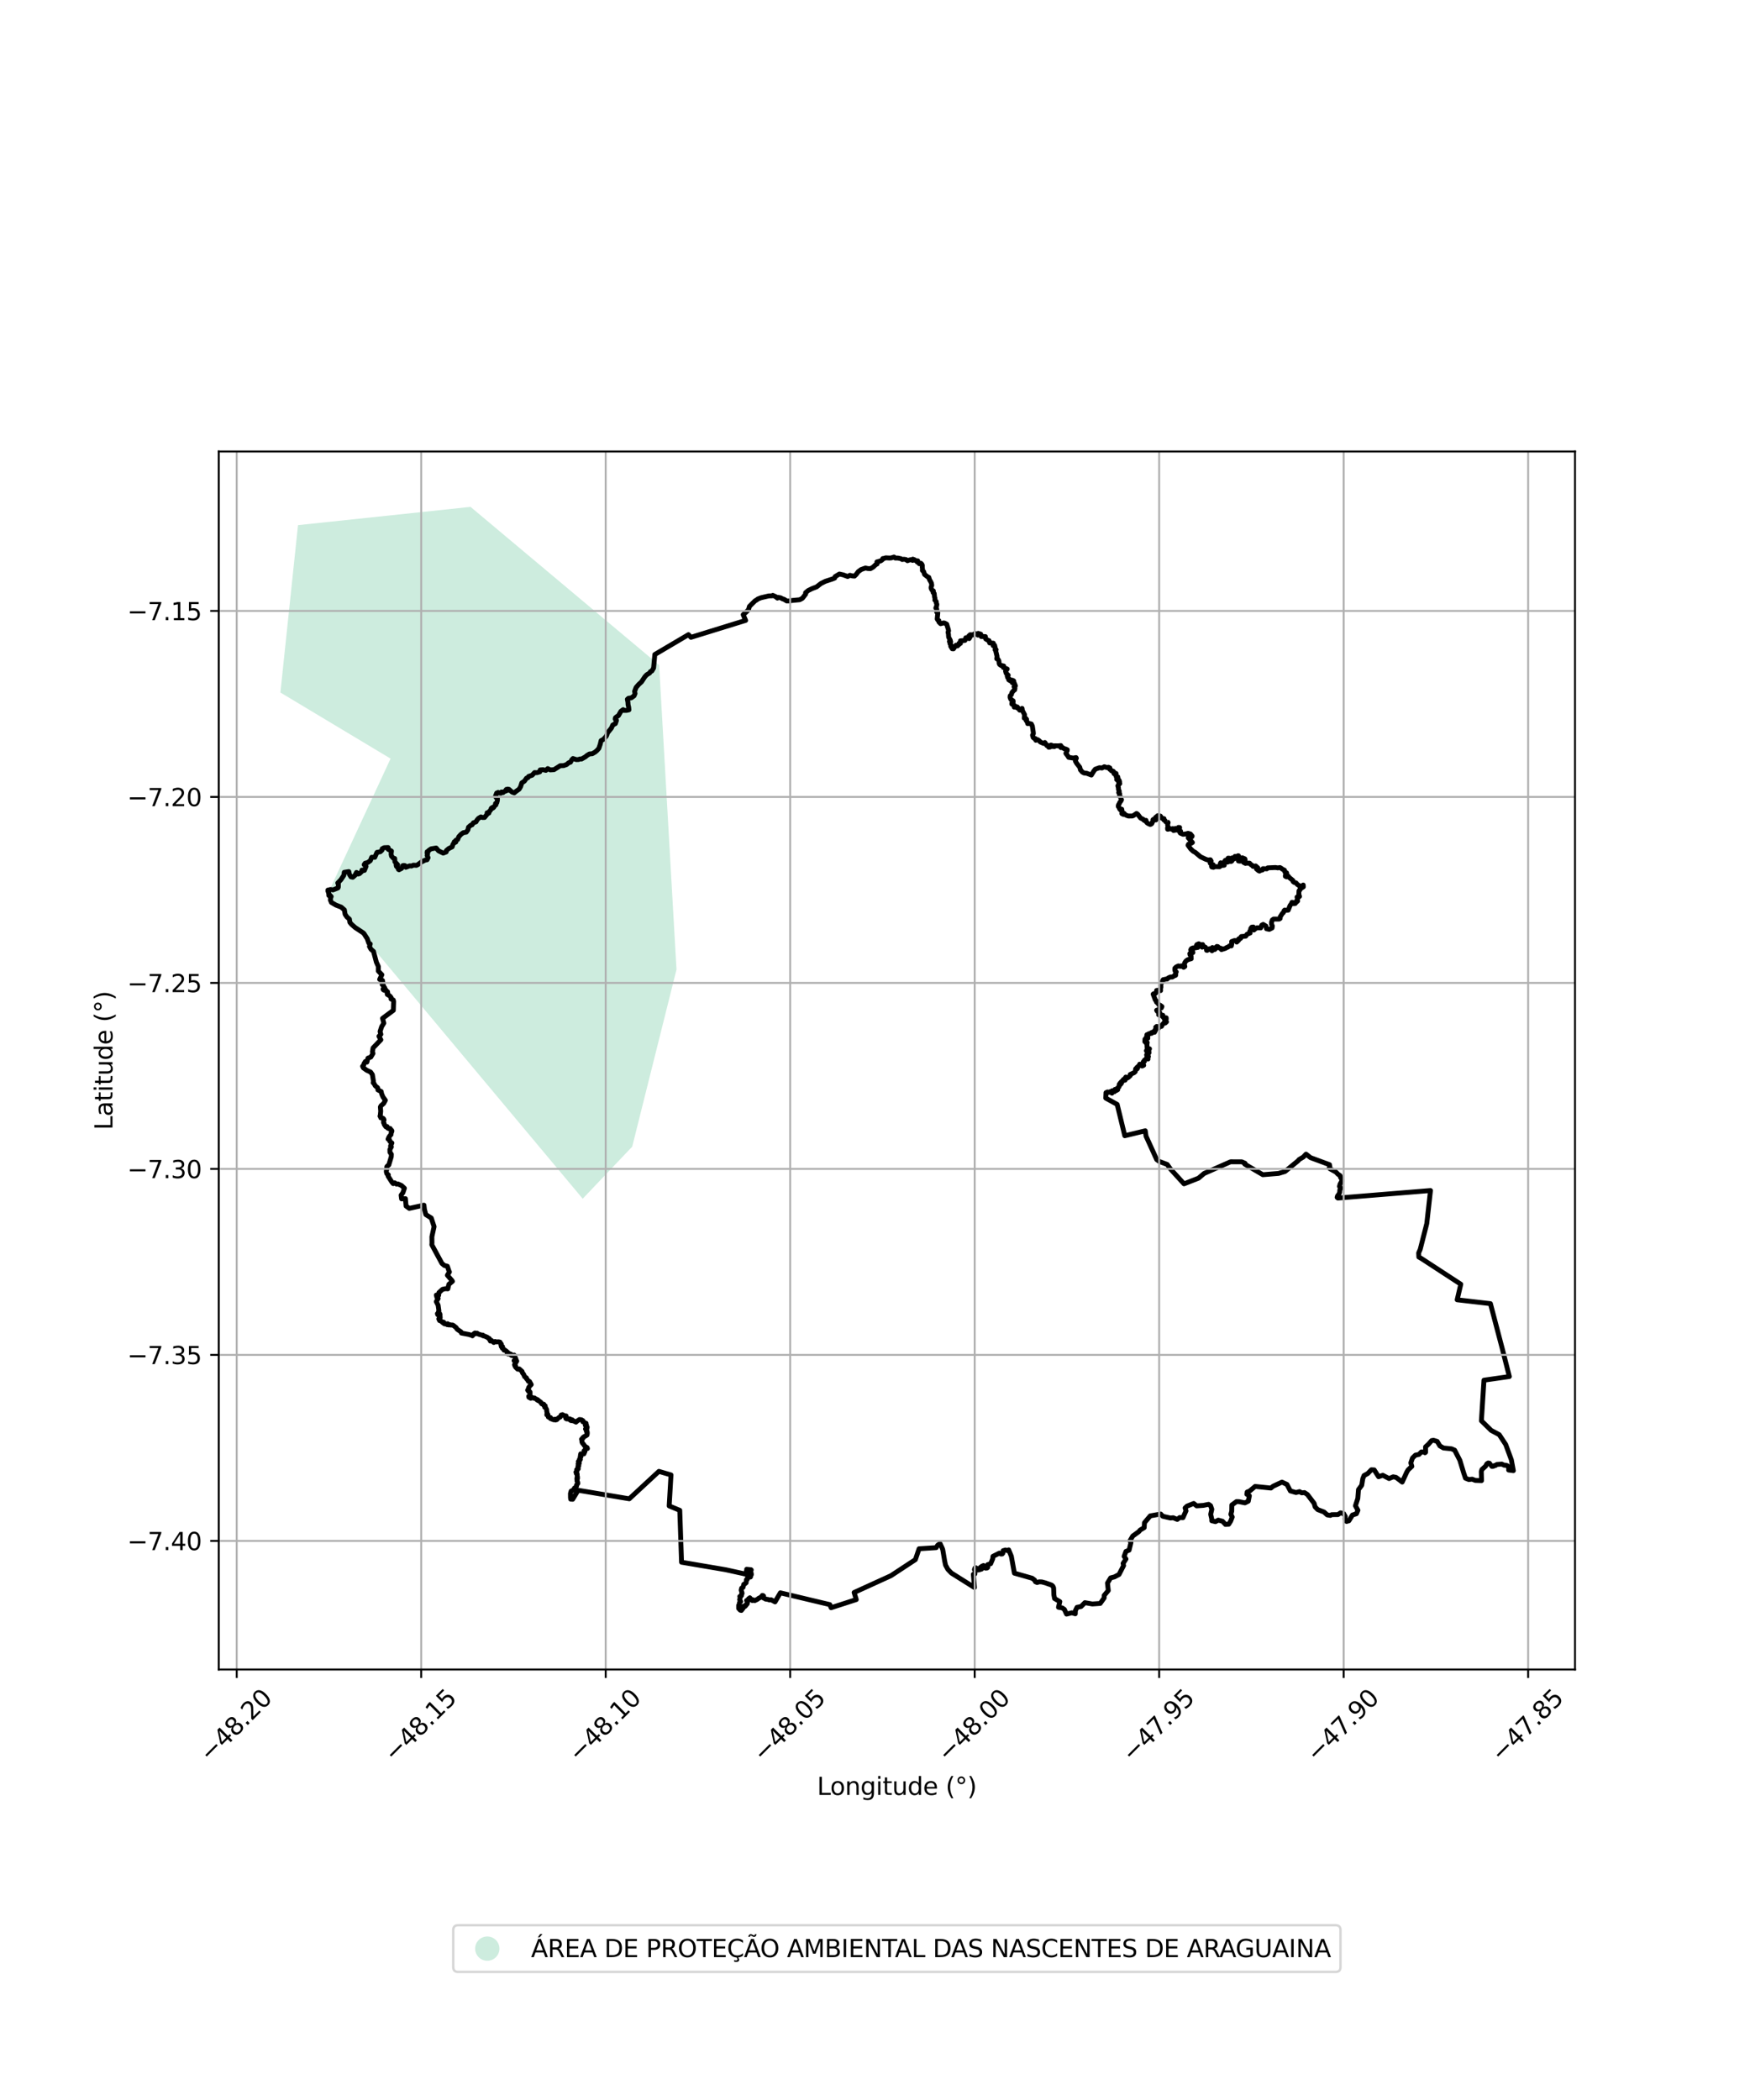 <?xml version="1.0" encoding="utf-8" standalone="no"?>
<!DOCTYPE svg PUBLIC "-//W3C//DTD SVG 1.1//EN"
  "http://www.w3.org/Graphics/SVG/1.1/DTD/svg11.dtd">
<svg xmlns:xlink="http://www.w3.org/1999/xlink" width="720pt" height="864pt" viewBox="0 0 720 864" xmlns="http://www.w3.org/2000/svg" version="1.1">
 <defs>
  <style type="text/css">*{stroke-linejoin: round; stroke-linecap: butt}</style>
 </defs>
 <g id="figure_1">
  <g id="patch_1">
   <path d="M 0 864 
L 720 864 
L 720 0 
L 0 0 
z
" style="fill: #ffffff"/>
  </g>
  <g id="axes_1">
   <g id="patch_2">
    <path d="M 90 686.876 
L 648 686.876 
L 648 185.764 
L 90 185.764 
z
" style="fill: #ffffff"/>
   </g>
   <g id="PatchCollection_1">
    <path d="M 239.743 493.193 
L 134.853 367.785 
L 160.697 312.12 
L 115.364 284.926 
L 122.608 216.06 
L 193.59 208.542 
L 271.187 273.618 
L 278.333 398.896 
L 260.113 471.754 
L 239.743 493.193 
" clip-path="url(#pcd473aaa91)" style="fill: #b3e2cd; fill-opacity: 0.65"/>
   </g>
   <g id="PatchCollection_2">
    <path d="M 480.101 337.972 
L 480.611 338.412 
L 480.38 339.235 
L 480.526 340.055 
L 480.372 340.7 
L 480.405 341.167 
L 480.695 341.164 
L 481.26 340.86 
L 481.768 341.095 
L 482.509 340.917 
L 482.542 341.346 
L 482.805 341.674 
L 483.156 341.633 
L 483.587 340.858 
L 483.786 340.96 
L 483.734 341.525 
L 484.248 341.458 
L 484.635 341.205 
L 484.838 340.421 
L 485.344 340.463 
L 485.218 341.019 
L 484.804 341.247 
L 484.645 341.522 
L 485.092 341.893 
L 485.471 341.801 
L 485.715 341.944 
L 485.403 342.406 
L 485.622 342.769 
L 486.752 343.243 
L 487.727 343.139 
L 488.831 342.854 
L 489.793 343.141 
L 490.487 343.998 
L 490.364 344.284 
L 489.382 343.834 
L 488.87 344.691 
L 490.595 346.627 
L 490.153 346.912 
L 489.039 347.279 
L 488.796 347.744 
L 489.891 349.282 
L 490.899 350.218 
L 491.77 350.692 
L 493.939 352.52 
L 496.062 353.523 
L 497.449 353.972 
L 497.507 353.768 
L 497.979 353.723 
L 498.296 354.245 
L 497.861 354.662 
L 497.929 355.156 
L 498.332 355.547 
L 499.114 355.746 
L 498.451 356.46 
L 498.563 356.705 
L 499.246 356.837 
L 499.933 356.553 
L 501.768 356.614 
L 502.132 356.341 
L 502.031 355.361 
L 502.224 354.983 
L 502.679 355.188 
L 502.691 355.612 
L 503.095 356.053 
L 503.701 355.967 
L 503.545 354.842 
L 504.111 353.976 
L 504.521 353.837 
L 504.66 353.994 
L 504.574 354.344 
L 504.963 354.72 
L 505.552 354.51 
L 505.277 353.069 
L 505.77 353.098 
L 506.423 354.465 
L 506.793 354.282 
L 506.972 353.833 
L 506.653 353.223 
L 506.89 352.978 
L 507.132 353.244 
L 507.536 353.479 
L 507.985 353.181 
L 508.101 352.339 
L 508.483 352.349 
L 509.021 352.752 
L 509.434 352.403 
L 509.35 352.075 
L 509.558 352.089 
L 510.11 353.294 
L 509.948 353.592 
L 509.376 353.689 
L 509.532 354.232 
L 510.226 354.311 
L 510.921 353.203 
L 511.14 352.933 
L 512.16 353.35 
L 512.287 353.771 
L 511.632 354.82 
L 512.418 355.223 
L 512.46 355.139 
L 514.101 355.13 
L 514.779 355.831 
L 515.159 355.987 
L 515.537 356.459 
L 515.987 356.448 
L 516.601 356.271 
L 517.532 357.094 
L 516.945 357.5 
L 517.833 358.256 
L 518.198 358.387 
L 518.745 358.044 
L 519.371 357.965 
L 519.612 357.396 
L 521.197 357.474 
L 521.59 357.06 
L 524.748 356.92 
L 525.719 357.064 
L 526.612 356.937 
L 527.081 357.189 
L 527.608 357.603 
L 528.478 358.026 
L 528.664 358.778 
L 529.329 359.093 
L 529.405 359.398 
L 529.265 359.995 
L 528.842 360.178 
L 528.832 360.52 
L 529.354 360.771 
L 530.078 360.509 
L 530.426 361.026 
L 531.937 362.256 
L 532.047 362.722 
L 532.44 363.031 
L 533.239 363.275 
L 533.738 363.863 
L 534.605 364.451 
L 535.634 364.597 
L 536.183 364.121 
L 536.225 364.887 
L 535.385 365.427 
L 534.992 365.542 
L 534.82 365.841 
L 534.844 366.104 
L 534.437 366.526 
L 534.381 367.968 
L 534.656 368.837 
L 534.285 368.743 
L 533.631 369.083 
L 534.093 369.2 
L 534.042 369.494 
L 533.655 370.125 
L 533.901 370.688 
L 533.23 371.305 
L 533.026 371.142 
L 532.893 371.734 
L 532.249 371.804 
L 532.003 371.31 
L 531.564 371.232 
L 531.19 372.024 
L 530.783 372.527 
L 530.013 374.455 
L 529.255 374.502 
L 528.575 374.42 
L 528.305 374.681 
L 528.01 375.482 
L 527.628 375.776 
L 526.715 377.214 
L 526.688 377.888 
L 526.247 378.142 
L 524.004 378.128 
L 523.49 378.482 
L 523.137 379.484 
L 523.18 380.314 
L 523.487 381 
L 523.372 381.779 
L 522.214 382.37 
L 521.08 382.124 
L 520.818 381.004 
L 519.709 380.34 
L 519.117 380.641 
L 518.707 381.748 
L 517.204 381.708 
L 516.436 382.137 
L 515.885 382.638 
L 515.644 382.264 
L 515.651 381.394 
L 515.004 381.479 
L 514.591 382.069 
L 514.749 382.66 
L 514.227 383.063 
L 514.123 383.539 
L 514.343 383.87 
L 513.072 384.381 
L 512.538 385.158 
L 510.703 385.324 
L 510.444 385.666 
L 510.444 386.071 
L 509.652 386.258 
L 509.645 386.806 
L 508.815 387.607 
L 508.501 387.003 
L 507.899 386.96 
L 506.739 387.389 
L 506.756 388.495 
L 506.601 389.181 
L 505.912 389.138 
L 505.171 389.696 
L 504.696 389.836 
L 504.189 390.167 
L 502.523 390.693 
L 502.429 390.186 
L 501.629 390.012 
L 501.047 389.469 
L 500.641 389.396 
L 500.672 389.972 
L 499.87 389.911 
L 499.866 390.62 
L 499.355 390.729 
L 498.808 389.842 
L 498.64 391.18 
L 498.45 391.006 
L 498.215 390.324 
L 497.655 390.315 
L 496.656 391.028 
L 496.412 390.983 
L 496.487 390.617 
L 495.999 389.771 
L 495.368 389.441 
L 494.58 389.685 
L 494.535 389.336 
L 494.38 389.221 
L 494.807 388.619 
L 494.491 388.622 
L 493.599 388.865 
L 493.521 388.46 
L 493.217 388.288 
L 492.44 388.631 
L 492.152 389.224 
L 492.827 389.793 
L 490.981 390.11 
L 490.848 389.997 
L 490.179 390.287 
L 489.876 390.814 
L 490.75 391.611 
L 490.798 391.911 
L 490.182 391.835 
L 489.525 392.338 
L 489.624 392.868 
L 490.038 393.3 
L 490.1 394.437 
L 488.681 394.854 
L 487.921 395.388 
L 487.429 396.117 
L 487.287 396.899 
L 487.483 397.642 
L 486.983 397.982 
L 486.463 397.429 
L 486.073 397.368 
L 485.721 397.609 
L 484.824 397.412 
L 483.903 397.858 
L 483.369 398.393 
L 483.354 399.184 
L 483.595 399.697 
L 483.947 399.866 
L 483.579 400.632 
L 483.736 401.018 
L 483.677 401.28 
L 483.167 401.451 
L 482.305 401.981 
L 481.475 401.98 
L 480.665 402.355 
L 480.191 402.815 
L 479.516 402.84 
L 479.327 402.96 
L 478.573 403.063 
L 477.851 404.427 
L 477.558 405.284 
L 477.622 406.079 
L 477.456 406.891 
L 477.501 407.549 
L 476.59 407.603 
L 476.368 407.451 
L 475.861 407.493 
L 475.729 408.236 
L 475.547 408.57 
L 475.177 408.833 
L 474.617 408.873 
L 474.431 409.038 
L 474.544 409.286 
L 475.328 411.412 
L 475.809 411.839 
L 475.785 412.256 
L 476.464 412.877 
L 476.999 413.675 
L 477.367 413.627 
L 478.052 414.123 
L 477.779 414.731 
L 477.325 414.809 
L 476.957 415.248 
L 475.866 415.664 
L 476.139 416.099 
L 477.247 416.755 
L 476.689 417.481 
L 477.162 417.76 
L 478.454 417.709 
L 478.398 418.332 
L 478.537 418.432 
L 478.818 418.826 
L 479.803 418.748 
L 479.841 419.245 
L 479.183 419.522 
L 479.201 419.871 
L 479.42 419.67 
L 479.697 419.932 
L 479.294 420.156 
L 479.394 420.267 
L 479.924 420.415 
L 479.423 420.885 
L 478.82 420.894 
L 478.327 421.441 
L 477.865 422.283 
L 477.299 422.091 
L 476.655 422.429 
L 476.738 422.985 
L 475.895 422.306 
L 475.498 422.62 
L 475.669 422.948 
L 475.642 423.365 
L 475.09 423.902 
L 475.348 424.05 
L 474.989 424.716 
L 474.22 424.66 
L 473.724 424.829 
L 473.836 425.128 
L 472.713 425.288 
L 472.375 425.487 
L 472.456 425.773 
L 471.878 425.705 
L 471.817 426.145 
L 472.241 426.758 
L 471.607 426.819 
L 472.234 427.189 
L 471.573 427.336 
L 471.689 427.735 
L 471.078 427.537 
L 471.016 428.564 
L 471.369 428.442 
L 471.348 428.778 
L 471.556 429.16 
L 472.015 428.938 
L 471.878 429.517 
L 471.983 431.33 
L 472.939 431.498 
L 472.107 432.37 
L 471.838 432.1 
L 471.664 432.297 
L 471.866 432.645 
L 472.654 432.328 
L 472.729 433.148 
L 472.514 432.994 
L 472.368 433.843 
L 471.739 434.011 
L 472.506 434.693 
L 471.869 434.829 
L 472.058 435.034 
L 472.327 435.728 
L 471.78 435.458 
L 470.782 436.282 
L 470.843 436.699 
L 470.399 436.843 
L 470.14 437.487 
L 470.544 438.288 
L 469.877 438.595 
L 468.896 437.833 
L 468.966 438.113 
L 467.983 438.993 
L 468.096 439.369 
L 467.702 439.213 
L 467.867 439.751 
L 467.229 439.765 
L 467.089 440.881 
L 466.653 441.301 
L 465.003 442.064 
L 465.048 442.511 
L 464.192 443.303 
L 463.655 443.583 
L 463.192 443.138 
L 462.742 443.8 
L 462.931 444.033 
L 462.886 444.42 
L 462.253 444.099 
L 461.867 444.58 
L 461.925 444.796 
L 461.341 445.053 
L 461.432 445.645 
L 460.837 445.617 
L 461.004 446.21 
L 460.496 446.111 
L 460.373 447.187 
L 459.538 447.875 
L 459.873 448.314 
L 459.275 448.671 
L 458.701 448.228 
L 458.533 449.143 
L 458.247 448.747 
L 457.931 448.909 
L 457.58 448.756 
L 457.374 449.109 
L 457.486 449.77 
L 456.701 449.158 
L 455.988 449.477 
L 455.654 449.265 
L 455.03 449.564 
L 454.939 451.793 
L 459.634 454.381 
L 462.764 467.28 
L 471.196 465.245 
L 471.512 467.452 
L 475.904 477.097 
L 477.001 477.872 
L 480.232 479.096 
L 481.585 480.975 
L 487.14 487.067 
L 493.107 484.736 
L 495.391 482.802 
L 506.291 477.993 
L 510.886 478.004 
L 512.232 478.59 
L 512.11 478.95 
L 519.569 483.309 
L 526.053 482.777 
L 528.689 481.986 
L 534.133 477.527 
L 534.438 477.093 
L 536.204 476.043 
L 537.343 474.846 
L 539.186 476.288 
L 546.993 479.175 
L 546.982 479.412 
L 547.14 479.905 
L 546.872 480.501 
L 547.175 480.86 
L 549.626 482.206 
L 550.5 483.12 
L 551.338 483.661 
L 551.54 484.452 
L 551.995 485.089 
L 552.081 485.834 
L 551.35 487.179 
L 551.101 488.124 
L 551.348 488.565 
L 551.685 488.761 
L 551.239 489.578 
L 551.198 490.499 
L 550.915 491.258 
L 550.306 492.008 
L 550.133 492.635 
L 550.437 492.923 
L 588.539 489.817 
L 587.021 503.412 
L 584.307 514.049 
L 583.677 515.49 
L 583.756 517.2 
L 584.899 517.846 
L 601.008 528.36 
L 599.521 534.772 
L 613.209 536.357 
L 618.059 554.813 
L 620.988 566.349 
L 610.546 567.847 
L 609.49 584.541 
L 613.515 588.502 
L 616.834 590.275 
L 619.488 594.303 
L 621.812 600.597 
L 622.636 605.079 
L 620.702 604.825 
L 620.731 604.02 
L 620.235 603.067 
L 619.508 602.822 
L 618.923 602.854 
L 617.864 602.366 
L 615.837 602.523 
L 615.214 602.987 
L 614.88 602.961 
L 614.364 603.295 
L 613.838 603.339 
L 612.784 602.01 
L 612.271 601.922 
L 611.732 602.28 
L 611.212 603.238 
L 609.717 604.582 
L 609.449 605.422 
L 609.545 609.174 
L 606.966 609.085 
L 605.68 608.572 
L 604.318 608.731 
L 602.937 608.169 
L 602.187 605.952 
L 600.623 600.788 
L 598.477 596.637 
L 597.191 596.076 
L 593.886 595.744 
L 592.411 594.893 
L 591.3 593.034 
L 589.775 592.567 
L 589.01 592.706 
L 587.663 594.237 
L 586.51 595.287 
L 586.523 597.512 
L 586.283 597.703 
L 585.974 597.436 
L 584.805 597.357 
L 583.795 598.408 
L 582.361 598.687 
L 581.135 599.882 
L 580.455 601.865 
L 580.875 603.308 
L 579.338 604.741 
L 578.811 605.621 
L 576.909 609.768 
L 574.367 607.828 
L 573.198 607.604 
L 571.498 608.314 
L 568.933 606.976 
L 567.186 607.566 
L 565.389 604.765 
L 564.219 604.709 
L 562.753 606.238 
L 561.195 607.094 
L 560.691 608.361 
L 560.243 611.099 
L 558.919 612.87 
L 558.632 616.524 
L 557.666 619.504 
L 558.681 621.363 
L 558.074 622.801 
L 556.447 623.32 
L 554.975 625.691 
L 554.018 625.973 
L 553.334 624.87 
L 553.483 623.909 
L 552.846 622.775 
L 551.545 622.43 
L 550.465 623.144 
L 547.91 623.175 
L 547.335 623.484 
L 546.071 623.284 
L 544.718 622.072 
L 542.145 621.094 
L 541.08 619.987 
L 540.683 618.542 
L 537.89 614.868 
L 536.701 614.091 
L 535.57 614.209 
L 534.665 613.698 
L 533.206 614.073 
L 530.895 613.408 
L 529.479 610.73 
L 527.439 609.781 
L 523.822 611.464 
L 522.886 612.228 
L 516.396 611.559 
L 514.115 613.468 
L 513.123 613.862 
L 512.976 614.768 
L 514.022 615.4 
L 513.578 617.634 
L 512.188 618.322 
L 509.78 617.825 
L 508.73 617.794 
L 506.81 619.2 
L 506.77 621.749 
L 506.408 623.029 
L 506.973 624.139 
L 506.342 625.819 
L 505.521 627.112 
L 504.207 627.199 
L 502.974 625.892 
L 501.234 625.424 
L 500.072 626.054 
L 498.546 625.683 
L 498.551 624.962 
L 498.11 623.035 
L 498.577 620.97 
L 498.062 619.476 
L 497.253 618.917 
L 495.125 619.36 
L 492.339 619.56 
L 491.128 618.566 
L 488.351 619.678 
L 487.585 620.411 
L 487.959 621.592 
L 486.699 624.421 
L 485.339 624.364 
L 484.354 625.126 
L 482.688 624.442 
L 481.517 624.554 
L 478.418 623.836 
L 477.54 622.917 
L 473.248 623.674 
L 470.865 626.495 
L 470.757 628.506 
L 469.031 629.552 
L 468.597 630.127 
L 466.034 631.979 
L 464.899 633.919 
L 465.3 634.643 
L 464.539 637.788 
L 463.251 638.298 
L 462.497 640.337 
L 463.254 641.424 
L 462.072 643.244 
L 462.283 644.124 
L 460.397 647.791 
L 458.504 648.788 
L 456.949 649.186 
L 455.645 651.341 
L 455.984 654.376 
L 454.287 656.408 
L 454.28 657.438 
L 452.653 659.7 
L 449.423 659.929 
L 446.358 659.38 
L 444.775 660.974 
L 443.113 661.299 
L 442.448 662.654 
L 442.403 663.964 
L 440.979 663.548 
L 438.814 664.098 
L 437.908 662.157 
L 437.032 661.541 
L 435.493 661.278 
L 436.034 658.949 
L 433.884 657.689 
L 433.596 656.164 
L 433.493 653.321 
L 433.194 652.629 
L 432.673 652.152 
L 430.091 651.24 
L 428.615 650.846 
L 427.511 650.808 
L 426.71 651.098 
L 425.989 650.774 
L 425.683 650.111 
L 424.675 649.333 
L 417.343 647.242 
L 416.096 640.298 
L 415.007 637.671 
L 414.518 637.972 
L 413.676 637.728 
L 412.714 637.993 
L 412.647 638.964 
L 412.334 639.34 
L 411.832 639.384 
L 411.197 638.999 
L 408.529 640.328 
L 408.424 641.363 
L 407.587 643.356 
L 406.357 643.735 
L 406.41 644.856 
L 406.088 645.131 
L 405.449 645.176 
L 405.277 644.796 
L 404.663 644.098 
L 404.046 644.361 
L 403.26 644.939 
L 403.859 645.562 
L 402.541 645.947 
L 401.839 645.793 
L 401.539 645.048 
L 401.163 645.085 
L 400.911 645.78 
L 401.217 646.23 
L 401.088 647.58 
L 400.459 647.724 
L 400.919 653.151 
L 391.42 647.185 
L 389.95 645.642 
L 389.028 643.933 
L 388.678 642.308 
L 387.874 637.576 
L 387.661 636.972 
L 386.77 635.081 
L 385.808 635.692 
L 385.172 636.749 
L 378.138 637.199 
L 376.607 641.682 
L 366.557 648.289 
L 351.412 655.196 
L 352.298 658.109 
L 341.94 661.461 
L 341.398 660.176 
L 321.052 655.333 
L 318.875 659.064 
L 317.231 658.17 
L 316.597 658.281 
L 316.079 658.075 
L 314.932 657.898 
L 314.496 657.571 
L 314.19 657.522 
L 314.045 657.038 
L 314.171 656.657 
L 313.893 656.425 
L 313.627 656.41 
L 313.109 657.104 
L 312.098 657.607 
L 311.673 657.961 
L 310.498 658.547 
L 309.855 658.229 
L 309.533 658.515 
L 309.447 658.107 
L 308.583 657.724 
L 308.497 657.371 
L 308.389 657.594 
L 307.981 657.748 
L 307.855 658.272 
L 307.555 658.534 
L 307.161 658.497 
L 307.66 658.866 
L 307.406 659.892 
L 306.876 660.214 
L 306.982 660.398 
L 306.561 660.888 
L 306.129 660.933 
L 305.958 661.329 
L 305.771 660.887 
L 305.598 660.996 
L 305.814 661.426 
L 305.681 661.583 
L 305.428 661.476 
L 305.649 661.804 
L 305.486 661.946 
L 305.055 661.802 
L 305.344 662.144 
L 305.018 662.584 
L 304.562 662.474 
L 303.903 661.746 
L 303.903 660.499 
L 304.123 660.194 
L 304.253 659.371 
L 304.507 658.984 
L 304.737 658.952 
L 304.324 658.135 
L 304.564 657.205 
L 304.373 656.838 
L 305.056 656.487 
L 305.08 655.908 
L 305.308 655.606 
L 305.251 655.211 
L 304.936 654.236 
L 305.123 653.418 
L 305.714 653.079 
L 306.019 651.842 
L 306.59 651.535 
L 306.991 651.181 
L 307.072 649.971 
L 307.415 649.864 
L 307.676 649.254 
L 307.535 649.084 
L 307.935 648.749 
L 308.72 648.847 
L 308.816 648.722 
L 308.473 648.372 
L 309.007 647.797 
L 309.126 647.838 
L 309.073 647.26 
L 308.804 647.431 
L 308.641 647.04 
L 308.325 646.859 
L 308.877 646.528 
L 309.078 645.917 
L 308.972 645.828 
L 307.204 645.638 
L 307.441 646.285 
L 307.075 646.373 
L 307.145 646.602 
L 307.503 646.683 
L 307.441 647.271 
L 307.731 647.499 
L 307.398 647.708 
L 307.067 647.699 
L 298.586 645.832 
L 280.409 642.744 
L 279.675 621.389 
L 275.319 619.579 
L 276.066 606.829 
L 271.089 605.365 
L 258.907 616.65 
L 237.863 613.136 
L 235.617 616.849 
L 234.799 616.794 
L 234.713 616.112 
L 234.697 614.474 
L 234.984 613.477 
L 235.755 613.141 
L 235.881 612.915 
L 236.155 612.813 
L 236.413 612.419 
L 236.352 612.219 
L 236.731 612.042 
L 237.193 611.471 
L 237.224 610.934 
L 237.34 610.923 
L 237.511 610.473 
L 237.714 610.356 
L 237.668 609.804 
L 237.378 609.273 
L 237.492 608.729 
L 237.332 608.508 
L 237.505 608.517 
L 237.61 608.182 
L 237.378 607.998 
L 237.587 607.642 
L 237.448 607.048 
L 237.465 606.5 
L 237.108 606.229 
L 237.12 605.919 
L 236.967 605.681 
L 237.364 605.367 
L 237.268 604.635 
L 237.916 604.283 
L 237.781 603.755 
L 237.792 603.245 
L 238.113 603.145 
L 238.144 602.634 
L 237.843 602.328 
L 238.338 602.016 
L 238.26 601.492 
L 237.923 601.347 
L 238.488 601.005 
L 238.344 600.86 
L 238.366 600.469 
L 238.792 600.443 
L 238.602 600.309 
L 238.788 599.837 
L 238.683 599.511 
L 239.01 599.306 
L 238.798 598.801 
L 238.938 598.147 
L 240.229 598.176 
L 240.691 597.087 
L 240.298 596.914 
L 241.253 595.892 
L 241.692 595.957 
L 241.525 595.545 
L 241.274 595.435 
L 240.515 594.886 
L 240.212 594.357 
L 239.638 593.736 
L 239.401 593.199 
L 239.43 592.68 
L 239.263 592.129 
L 239.959 591.597 
L 239.761 591.522 
L 240.439 590.998 
L 240.789 590.884 
L 241.502 590.424 
L 241.35 590.247 
L 241.633 589.856 
L 241.464 589.445 
L 241.631 589.325 
L 241.247 588.89 
L 241.455 588.577 
L 241.361 588.242 
L 241.203 588.212 
L 240.89 587.926 
L 241.187 587.916 
L 241.188 587.636 
L 241.545 587.455 
L 241.578 587.174 
L 241.207 586.69 
L 241.298 586.322 
L 240.799 586.397 
L 241.106 585.558 
L 240.63 585.418 
L 240.227 585.086 
L 239.798 584.957 
L 239.846 584.528 
L 239.213 584.125 
L 238.375 584.039 
L 237.355 584.732 
L 236.986 585.093 
L 236.103 584.662 
L 235.421 584.51 
L 235.506 584.204 
L 235.174 584.076 
L 235.009 584.493 
L 234.635 584.324 
L 234.742 583.981 
L 234.42 584.022 
L 234.457 583.764 
L 234.043 583.843 
L 233.803 583.687 
L 233.577 583.819 
L 233.494 583.677 
L 233.122 583.792 
L 232.801 583.596 
L 232.715 583.328 
L 232.906 582.551 
L 232.546 582.545 
L 232.062 582.39 
L 231.433 582.027 
L 230.877 582.173 
L 230.48 583.013 
L 229.891 583.256 
L 229.026 584.115 
L 228.952 583.872 
L 228.518 584.241 
L 228.377 583.886 
L 227.777 584.142 
L 226.463 583.617 
L 226.526 583.254 
L 225.597 583.014 
L 225.412 581.949 
L 224.97 582.1 
L 225.095 581.174 
L 224.952 580.706 
L 224.927 579.965 
L 224.403 579.021 
L 224.098 578.988 
L 224.307 578.383 
L 224.033 578.451 
L 223.737 578.198 
L 223.71 577.734 
L 222.944 577.617 
L 222.717 577.371 
L 222.51 576.933 
L 221.874 576.45 
L 221.022 576.022 
L 221.29 575.949 
L 220.092 575.362 
L 219.869 575.138 
L 219.544 575.236 
L 218.992 574.965 
L 218.356 575.29 
L 217.598 574.869 
L 217.524 574.471 
L 218.098 574.448 
L 218.077 572.715 
L 217.811 572.76 
L 217.415 572.425 
L 217.567 572.204 
L 217.083 571.941 
L 217.506 571.637 
L 217.399 571.312 
L 217.461 570.97 
L 217.86 570.362 
L 218.56 569.645 
L 217.855 568.36 
L 217.37 568.301 
L 216.978 567.595 
L 216.591 567.21 
L 216.592 566.902 
L 215.855 566.417 
L 215.397 565.363 
L 214.977 564.903 
L 214.797 564.259 
L 213.619 563.211 
L 213.013 563.33 
L 212.133 562.48 
L 211.832 561.939 
L 212.112 561.941 
L 211.685 561.485 
L 212.607 559.989 
L 211.508 559.808 
L 212.203 559.594 
L 212.07 559.26 
L 212.313 559.288 
L 211.546 557.52 
L 211.267 557.876 
L 210.79 557.592 
L 210.471 557.663 
L 210.388 557.377 
L 210.189 557.478 
L 210.212 557.16 
L 209.805 557.225 
L 209.777 556.985 
L 209.073 556.88 
L 208.947 557.048 
L 208.687 556.869 
L 208.887 556.386 
L 208.687 556.355 
L 208.473 556.002 
L 207.688 555.449 
L 207.382 555.506 
L 207.391 555.204 
L 206.648 554.688 
L 206.759 554.03 
L 206.277 554.065 
L 206.071 553.115 
L 206.251 552.976 
L 205.958 552.679 
L 205.726 552.19 
L 205.138 552.059 
L 204.263 552.096 
L 203.687 551.943 
L 203.157 552.334 
L 202.103 551.431 
L 201.749 551.756 
L 201.74 551.46 
L 201.338 551.04 
L 201.287 550.686 
L 200.764 550.458 
L 200.558 550.235 
L 199.473 549.758 
L 198.718 549.577 
L 198.647 549.307 
L 198.122 549.271 
L 196.859 548.907 
L 196.288 548.513 
L 195.6 548.762 
L 195.47 548.424 
L 195.043 548.657 
L 194.368 549.598 
L 194.134 549.239 
L 193.543 549.269 
L 193.095 549.075 
L 189.838 548.46 
L 189.653 547.946 
L 188.041 546.847 
L 187.67 546.218 
L 186.565 545.349 
L 186.182 545.143 
L 185.582 545.194 
L 185.316 545.049 
L 184.707 545.131 
L 184.579 544.886 
L 184.007 545.025 
L 184.203 544.629 
L 183.185 544.717 
L 182.798 544.641 
L 182.459 544.344 
L 182.526 543.959 
L 182.189 544.189 
L 181.95 543.873 
L 181.763 543.845 
L 181.706 543.675 
L 181.113 543.314 
L 180.853 543.332 
L 180.527 542.623 
L 181.111 542.108 
L 181.061 541.576 
L 180.734 541.414 
L 181.053 540.932 
L 180.928 540.5 
L 180.529 540.657 
L 180.393 541.096 
L 180.106 540.912 
L 179.961 540.492 
L 180.561 540.11 
L 180.402 539.69 
L 180.577 539.307 
L 180.256 536.994 
L 179.505 535.52 
L 180.28 534.228 
L 179.765 533.803 
L 179.515 532.839 
L 180.47 532.949 
L 180.575 531.826 
L 182.091 530.455 
L 183.263 530.208 
L 184.243 530.264 
L 184.669 528.402 
L 186.141 527.185 
L 185.961 526.86 
L 184.058 524.663 
L 184.909 523.3 
L 184.778 523.099 
L 184.048 520.959 
L 182.846 520.676 
L 181.816 519.805 
L 177.664 512.129 
L 177.725 511.4 
L 177.691 508.845 
L 178.594 504.672 
L 177.433 501.124 
L 175.205 499.72 
L 174.639 497.605 
L 174.429 495.84 
L 168.388 497.161 
L 167.061 496.205 
L 166.797 493.162 
L 165.215 493.251 
L 165.017 491.743 
L 165.787 490.683 
L 166.386 488.873 
L 165.189 487.761 
L 163.747 487.11 
L 163.154 487.194 
L 162.38 486.64 
L 161.793 486.992 
L 161.28 486.423 
L 159.685 483.914 
L 159.782 483.369 
L 159.192 482.942 
L 158.949 482.14 
L 158.98 481.504 
L 159.115 481.274 
L 159.114 480.515 
L 159.166 479.999 
L 159.425 479.692 
L 159.961 479.294 
L 160.971 475.94 
L 161.019 474.886 
L 160.434 474.084 
L 160.408 472.929 
L 161.023 471.852 
L 160.677 471.52 
L 161.24 470.25 
L 160.369 469.547 
L 160.251 468.968 
L 159.655 468.654 
L 160.008 468.247 
L 159.911 467.998 
L 160.166 467.734 
L 160.196 467.521 
L 160.883 466.788 
L 160.932 466.102 
L 161.061 465.929 
L 161.25 465.307 
L 161.086 464.98 
L 160.792 464.853 
L 160.732 464.667 
L 160.504 464.629 
L 160.52 464.287 
L 160.295 464.38 
L 159.917 464.338 
L 159.453 464.088 
L 159.52 463.918 
L 159.276 463.512 
L 158.731 463.589 
L 158.09 462.635 
L 158.078 462.303 
L 157.806 461.883 
L 157.805 461.348 
L 158.004 460.788 
L 157.863 460.391 
L 157.567 460.096 
L 156.669 459.92 
L 156.679 459.513 
L 156.34 459.204 
L 156.472 458.859 
L 156.635 457.191 
L 156.497 455.441 
L 156.781 454.913 
L 157.857 453.979 
L 158.543 452.685 
L 157.58 451.34 
L 157.028 450.053 
L 156.811 449.058 
L 155.48 448.423 
L 155.533 448.104 
L 155.344 447.515 
L 154.397 446.737 
L 153.855 445.734 
L 153.528 445.469 
L 153.649 444.9 
L 153.206 442.132 
L 152.483 441.082 
L 150.909 440.352 
L 149.515 439.376 
L 149.179 438.689 
L 149.624 438.233 
L 149.742 437.652 
L 150.322 436.719 
L 150.951 436.985 
L 151.374 435.364 
L 152.585 434.89 
L 153.458 433.391 
L 153.211 432.78 
L 153.487 431.157 
L 156.699 427.8 
L 155.917 426.348 
L 156.702 425.551 
L 156.373 424.406 
L 157.008 422.434 
L 157.913 420.948 
L 157.393 418.99 
L 161.83 415.683 
L 161.943 412.018 
L 161.795 411.422 
L 160.89 411.006 
L 160.956 410.464 
L 160.392 409.763 
L 159.35 409.139 
L 159.275 408.637 
L 159.528 408.489 
L 159.442 408.013 
L 159.164 407.802 
L 158.749 407.647 
L 158.7 407.203 
L 158.427 407.156 
L 158.093 407.418 
L 157.785 407.269 
L 157.605 406.993 
L 157.906 406.372 
L 158.283 406.44 
L 157.784 405.776 
L 157.767 405.42 
L 157.645 405.383 
L 157.237 405.052 
L 157.493 404.056 
L 157.366 403.376 
L 156.849 403.333 
L 156.205 402.953 
L 157.107 401.037 
L 155.658 399.519 
L 155.667 397.642 
L 154.857 395.887 
L 153.679 391.469 
L 152.615 390.52 
L 151.995 389.383 
L 152.334 388.368 
L 151.719 388.005 
L 151.081 386.183 
L 149.733 384.094 
L 149.341 383.74 
L 146.164 381.646 
L 144.614 380.277 
L 143.964 379.498 
L 143.757 378.145 
L 142.708 377.246 
L 141.987 376.171 
L 141.695 374.364 
L 140.387 373.222 
L 138.193 372.37 
L 136.347 371.292 
L 135.921 370.281 
L 136.025 369.563 
L 135.874 369.198 
L 136.264 368.873 
L 135.701 368.272 
L 135.292 368.427 
L 135.542 368.044 
L 135.212 367.614 
L 135.199 367.092 
L 134.944 366.718 
L 134.922 366.204 
L 135.229 366.188 
L 135.912 365.961 
L 137.027 366.136 
L 139.041 365.325 
L 139.204 364.969 
L 139.215 363.643 
L 138.969 363.286 
L 140.261 361.945 
L 141.474 360.109 
L 141.638 358.887 
L 143.518 358.588 
L 143.779 359.794 
L 144.392 360.765 
L 145.156 360.92 
L 146.026 360.162 
L 146.668 358.939 
L 147.215 359.631 
L 147.904 359.444 
L 149.005 358.404 
L 148.92 357.992 
L 149.932 358.112 
L 150.613 356.473 
L 149.823 355.748 
L 150.22 355.156 
L 151.3 354.865 
L 152.373 354.088 
L 152.926 352.708 
L 154.189 352.737 
L 155.096 350.688 
L 156.459 350.435 
L 157.157 349.803 
L 157.238 349.208 
L 158.01 348.774 
L 159.683 348.704 
L 159.724 349.439 
L 161.058 350.149 
L 160.904 351.395 
L 161.07 352.229 
L 161.831 353.09 
L 162.399 353.215 
L 162.467 354.549 
L 163.615 355.79 
L 162.978 355.83 
L 163.104 356.437 
L 163.827 357.197 
L 163.922 357.705 
L 164.166 357.845 
L 165.211 357.295 
L 165.728 356.14 
L 166.23 356.056 
L 166.649 356.167 
L 166.951 356.836 
L 168.552 356.229 
L 169.297 356.31 
L 170.081 355.955 
L 171.329 356.027 
L 171.906 355.74 
L 173.386 354.643 
L 174.885 353.888 
L 175.71 353.729 
L 176.129 352.894 
L 175.722 351.909 
L 175.924 351.364 
L 175.691 350.954 
L 175.75 350.415 
L 176.1 350.48 
L 176.348 349.95 
L 177.321 349.252 
L 179.448 348.895 
L 180.42 350.051 
L 182.353 350.998 
L 183.583 350.515 
L 183.66 349.936 
L 184.623 349.122 
L 186.043 348.407 
L 186.344 347.385 
L 186.63 347.043 
L 186.914 346.312 
L 187.079 346.685 
L 187.541 346.443 
L 187.576 345.675 
L 188.31 345.386 
L 188.745 344.269 
L 189.645 343.288 
L 190.593 342.594 
L 191.832 342.38 
L 192.528 341.41 
L 192.749 340.338 
L 193.67 339.525 
L 194.211 339.37 
L 194.761 338.517 
L 195.861 338.122 
L 196.216 337.434 
L 196.873 336.677 
L 197.842 336.102 
L 198.472 336.338 
L 199.349 336.33 
L 200.446 334.973 
L 200.404 334.398 
L 201.138 334.528 
L 201.267 333.905 
L 201.792 333.388 
L 202.124 332.547 
L 202.638 332.191 
L 202.715 332.52 
L 203.067 332.233 
L 203.745 331.24 
L 204.023 331.149 
L 203.867 330.599 
L 204.381 330.297 
L 204.634 329.351 
L 204.671 328.588 
L 204.55 328.272 
L 204.115 328.114 
L 203.886 327.454 
L 204.356 326.261 
L 204.591 326.32 
L 204.942 326.011 
L 205.565 326.267 
L 206.067 326.33 
L 206.336 325.831 
L 206.594 326.049 
L 207.002 326.08 
L 207.26 325.782 
L 207.69 325.562 
L 208.211 325.433 
L 208.111 325.072 
L 208.334 324.771 
L 208.517 325.206 
L 208.69 324.973 
L 208.934 325.134 
L 208.918 324.653 
L 209.336 325.145 
L 209.279 324.773 
L 209.405 324.757 
L 210.639 325.866 
L 211.576 326.203 
L 212.292 325.603 
L 213.576 324.697 
L 214.186 323.674 
L 214.687 322.1 
L 215.755 321.385 
L 216.626 320.151 
L 217.181 319.987 
L 217.499 319.437 
L 218.943 318.941 
L 219.948 317.849 
L 220.864 317.921 
L 222.09 317.558 
L 222.234 316.776 
L 223.4 316.683 
L 224.596 316.953 
L 225.362 316.218 
L 226.394 316.769 
L 227.921 316.673 
L 230.491 315.042 
L 231.903 314.999 
L 233.158 314.537 
L 233.964 313.814 
L 234.704 313.601 
L 235.22 312.635 
L 235.735 312.079 
L 237.103 312.523 
L 238.06 312.488 
L 238.601 312.251 
L 239.257 312.286 
L 240.813 311.406 
L 241.498 310.825 
L 242.503 310.205 
L 243.692 310.098 
L 244.809 309.452 
L 245.562 308.825 
L 246.382 307.906 
L 246.955 306.207 
L 247.306 304.712 
L 248.254 304.205 
L 249.412 302.935 
L 249.679 302.373 
L 249.919 301.587 
L 251.557 299.532 
L 252.092 298.307 
L 253.183 297.717 
L 253.636 296.392 
L 253.11 295.831 
L 253.195 295.323 
L 253.673 294.918 
L 254.45 294.418 
L 255.452 292.648 
L 256.387 291.972 
L 256.663 292.276 
L 257.808 292.278 
L 258.759 292.057 
L 258.669 291.056 
L 258.407 289.909 
L 258.348 288.876 
L 258.117 287.706 
L 258.56 287.308 
L 259.741 287.114 
L 260.889 286.275 
L 261.277 285.349 
L 261.091 284.454 
L 261.717 282.816 
L 262.853 281.521 
L 263.925 280.546 
L 265.359 278.386 
L 266.077 277.627 
L 267.273 276.9 
L 267.615 276.304 
L 268.199 276.058 
L 268.906 274.841 
L 269.411 269.281 
L 283.256 261.11 
L 284.276 262.212 
L 306.777 255.254 
L 305.769 252.899 
L 306.97 251.832 
L 307.956 250.854 
L 308.34 249.489 
L 310.715 247.141 
L 311.266 246.874 
L 311.774 246.452 
L 313.14 245.918 
L 316.262 245.187 
L 317.625 245.149 
L 317.955 244.95 
L 319.125 245.484 
L 319.854 246.08 
L 320.005 245.757 
L 321.125 245.948 
L 322.136 246.469 
L 322.483 246.512 
L 323.69 247.257 
L 324.745 247.266 
L 325.77 247.062 
L 328.999 246.757 
L 330.14 246.155 
L 331.477 244.406 
L 331.426 243.873 
L 332.482 242.976 
L 334.129 242.165 
L 335.981 241.452 
L 337.751 240.079 
L 339.541 239.182 
L 342.466 238.224 
L 343.41 237.839 
L 343.571 237.247 
L 345.349 236.168 
L 346.971 236.531 
L 348.76 237.198 
L 349.675 236.688 
L 350.732 236.964 
L 351.553 237.028 
L 352.246 236.357 
L 353.116 235.192 
L 354.309 234.321 
L 356.065 233.706 
L 357.063 233.918 
L 358.149 233.959 
L 359.251 233.306 
L 360.262 232.338 
L 360.861 232.029 
L 360.993 231.499 
L 360.786 231.179 
L 362.398 230.742 
L 363.086 230.233 
L 363.203 229.803 
L 363.877 229.715 
L 364.375 229.503 
L 366.019 229.59 
L 366.681 229.543 
L 367.814 229.185 
L 368.363 229.601 
L 369.366 229.593 
L 370.689 229.871 
L 371.181 230.192 
L 371.885 230.081 
L 372.72 230.206 
L 373.36 230.698 
L 373.811 230.507 
L 374.669 230.284 
L 375.53 230.569 
L 375.548 230.044 
L 376.178 230.283 
L 376.787 230.683 
L 377.591 230.745 
L 377.378 231.256 
L 377.847 231.399 
L 378.231 231.946 
L 378.893 231.745 
L 379.297 232.179 
L 379.484 232.702 
L 379.44 233.403 
L 379.534 233.985 
L 379.495 234.704 
L 380.023 235.179 
L 380.409 236.365 
L 381.942 237.54 
L 382.144 237.538 
L 382.432 238.524 
L 382.906 239.311 
L 383.222 239.984 
L 383.353 240.815 
L 383.079 241.536 
L 383.069 242.001 
L 383.421 242.745 
L 384.008 243.089 
L 383.912 243.783 
L 384.352 244.174 
L 384.501 245.682 
L 384.697 246.202 
L 384.632 246.898 
L 385.187 247.496 
L 385.228 248.046 
L 385.452 248.679 
L 385.312 249.481 
L 385.028 250.15 
L 385.374 250.513 
L 385.483 251.487 
L 385.383 251.816 
L 385.842 252.097 
L 385.591 254.653 
L 385.826 255.089 
L 386.254 255.307 
L 386.311 255.924 
L 387.002 256.603 
L 388.182 256.285 
L 388.62 256.342 
L 389.492 256.796 
L 390.148 258.927 
L 390.277 259.535 
L 390.048 260.114 
L 390.221 260.933 
L 390.288 262.124 
L 391.004 263.49 
L 390.611 263.915 
L 391.14 264.091 
L 390.851 264.814 
L 391.425 265.658 
L 391.147 265.885 
L 391.777 266.921 
L 392.303 266.948 
L 393.314 265.456 
L 393.912 265.752 
L 394.806 264.9 
L 394.538 264.707 
L 395.154 264.718 
L 395.139 263.661 
L 397.017 263.476 
L 397.169 263.144 
L 397.374 262.378 
L 398.744 262.745 
L 399.276 261.804 
L 399.105 261.784 
L 398.754 261.931 
L 398.545 261.718 
L 399.168 261.142 
L 400.313 261.205 
L 401.16 260.603 
L 401.619 260.796 
L 402.311 261.298 
L 402.456 260.582 
L 403.491 260.901 
L 403.675 261.881 
L 405.42 261.906 
L 405.526 262.851 
L 406.812 263.644 
L 406.915 263.555 
L 407.067 263.96 
L 407.158 264.523 
L 408.678 264.625 
L 408.716 265.321 
L 408.603 265.633 
L 409.221 265.505 
L 409.494 266.728 
L 409.409 267.331 
L 409.841 267.3 
L 409.639 267.668 
L 410.211 270.054 
L 410.094 271.037 
L 410.454 271.051 
L 410.963 271.841 
L 411.094 272.975 
L 411.306 273.416 
L 411.902 273.821 
L 412.295 273.844 
L 412.971 274.017 
L 412.963 274.5 
L 412.818 274.63 
L 414.398 275.251 
L 413.716 276.156 
L 413.941 276.971 
L 414.812 277.802 
L 414.403 278.117 
L 414.599 278.782 
L 415.269 279.378 
L 415.026 279.708 
L 415.575 280.063 
L 415.707 279.718 
L 416.72 279.917 
L 417.068 280.16 
L 416.81 280.349 
L 416.471 280.886 
L 417.24 280.895 
L 417.767 282.172 
L 417.209 282.538 
L 417.584 283.156 
L 417.45 283.855 
L 417.163 283.983 
L 416.327 284.941 
L 416.117 285.786 
L 415.614 286.264 
L 415.561 286.923 
L 415.873 287.724 
L 416.818 288.331 
L 416.854 288.809 
L 416.349 289.11 
L 416.309 289.675 
L 417.32 290.203 
L 417.281 290.94 
L 417.765 290.609 
L 418.407 291.207 
L 418.534 290.843 
L 419.53 292.187 
L 420.502 291.443 
L 420.641 292.354 
L 421.548 294.061 
L 421.407 295.453 
L 422.078 295.583 
L 422.379 295.984 
L 422.157 296.396 
L 422.648 297.028 
L 422.816 297.726 
L 423.541 297.682 
L 424.319 297.872 
L 424.738 298.74 
L 425.118 301.272 
L 425.156 301.87 
L 424.814 302.49 
L 425.083 303.432 
L 425.621 303.859 
L 425.954 303.839 
L 426.169 304.573 
L 426.929 304.328 
L 427.591 304.787 
L 427.99 305.265 
L 429.344 305.873 
L 429.889 305.487 
L 430.715 306.755 
L 431.488 306.742 
L 431.462 307.424 
L 432.049 307.353 
L 432.353 307.16 
L 432.401 306.544 
L 432.794 306.669 
L 432.794 307.071 
L 433.815 307.164 
L 433.816 306.828 
L 435.444 306.864 
L 436.444 306.755 
L 436.238 307.304 
L 436.514 307.598 
L 437.204 307.568 
L 437.827 308.049 
L 438.433 308.158 
L 439.124 308.476 
L 439.105 308.773 
L 438.539 309.932 
L 438.662 310.162 
L 439.158 310.753 
L 439.694 311.607 
L 441.569 311.9 
L 442.708 311.696 
L 442.847 311.956 
L 442.582 312.46 
L 442.456 313.123 
L 442.968 314.054 
L 444.244 315.656 
L 444.554 316.803 
L 444.779 317.004 
L 445.214 317.57 
L 445.998 318.037 
L 447.102 318.155 
L 449.022 318.878 
L 450.093 317.132 
L 450.647 316.459 
L 452.359 315.846 
L 453.377 315.976 
L 454.362 315.454 
L 455.354 315.792 
L 456.048 315.667 
L 456.63 315.94 
L 456.518 316.233 
L 456.587 316.514 
L 456.971 316.694 
L 457.27 317.12 
L 457.976 317.287 
L 458.159 317.464 
L 458.14 317.709 
L 458.377 318.339 
L 459.044 318.162 
L 459.185 318.25 
L 459.071 319.038 
L 459.387 319.897 
L 459.667 319.895 
L 459.779 319.571 
L 459.877 319.607 
L 459.98 320.125 
L 459.424 320.718 
L 459.734 320.932 
L 460.431 321.039 
L 460.623 321.617 
L 460.229 321.908 
L 460.345 322.215 
L 460.714 322.362 
L 459.921 323.297 
L 460.162 324.166 
L 460.166 324.774 
L 460.511 325.59 
L 460.252 326.081 
L 460.686 326.632 
L 460.568 326.968 
L 460.687 327.596 
L 461.059 327.953 
L 461.198 328.618 
L 461.43 329.032 
L 461.211 329.492 
L 460.637 330.252 
L 460.515 330.676 
L 460.283 330.957 
L 460.109 331.39 
L 460.108 331.838 
L 460.438 332.221 
L 460.642 332.828 
L 461.063 333.273 
L 461.509 332.926 
L 461.691 333.808 
L 461.572 334.753 
L 462.26 335.084 
L 462.355 334.933 
L 462.367 334.671 
L 462.528 334.669 
L 462.583 334.923 
L 462.746 335.092 
L 463.704 335.563 
L 464.269 335.743 
L 465.831 335.733 
L 466.292 335.574 
L 467.605 334.681 
L 468.085 334.999 
L 469.246 336.55 
L 470.366 337.097 
L 470.673 337.486 
L 471.014 337.666 
L 471.499 337.513 
L 471.598 338.053 
L 471.867 338.478 
L 472.442 338.871 
L 473.236 339.211 
L 473.708 339.021 
L 473.999 338.669 
L 474.076 338.338 
L 474.451 337.669 
L 474.333 337.318 
L 474.526 337.109 
L 475.046 337.326 
L 475.58 337.341 
L 475.788 336.965 
L 475.475 336.252 
L 475.677 336.236 
L 475.82 336.505 
L 476.131 336.63 
L 476.358 336.294 
L 476.164 335.689 
L 476.56 335.563 
L 477.416 335.772 
L 478.064 336.663 
L 478.901 336.815 
L 478.865 337.363 
L 479.221 337.524 
L 479.671 338.128 
L 480.101 337.972 
L 480.101 337.972 
" clip-path="url(#pcd473aaa91)" style="fill: none; stroke: #000000; stroke-width: 2"/>
   </g>
   <g id="matplotlib.axis_1">
    <g id="xtick_1">
     <g id="line2d_1">
      <path d="M 97.393 686.876 
L 97.393 185.764 
" clip-path="url(#pcd473aaa91)" style="fill: none; stroke: #b0b0b0; stroke-width: 0.8; stroke-linecap: square"/>
     </g>
     <g id="line2d_2">
      <defs>
       <path id="m9c189e0d70" d="M 0 0 
L 0 3.5 
" style="stroke: #000000; stroke-width: 0.8"/>
      </defs>
      <g>
       <use xlink:href="#m9c189e0d70" x="97.393" y="686.876" style="stroke: #000000; stroke-width: 0.8"/>
      </g>
     </g>
     <g id="text_1">
      <!-- −48.20 -->
      <g transform="translate(86.26 725.418) rotate(-45) scale(0.1 -0.1)">
       <defs>
        <path id="DejaVuSans-2212" d="M 678 2272 
L 4684 2272 
L 4684 1741 
L 678 1741 
L 678 2272 
z
" transform="scale(0.016)"/>
        <path id="DejaVuSans-34" d="M 2419 4116 
L 825 1625 
L 2419 1625 
L 2419 4116 
z
M 2253 4666 
L 3047 4666 
L 3047 1625 
L 3713 1625 
L 3713 1100 
L 3047 1100 
L 3047 0 
L 2419 0 
L 2419 1100 
L 313 1100 
L 313 1709 
L 2253 4666 
z
" transform="scale(0.016)"/>
        <path id="DejaVuSans-38" d="M 2034 2216 
Q 1584 2216 1326 1975 
Q 1069 1734 1069 1313 
Q 1069 891 1326 650 
Q 1584 409 2034 409 
Q 2484 409 2743 651 
Q 3003 894 3003 1313 
Q 3003 1734 2745 1975 
Q 2488 2216 2034 2216 
z
M 1403 2484 
Q 997 2584 770 2862 
Q 544 3141 544 3541 
Q 544 4100 942 4425 
Q 1341 4750 2034 4750 
Q 2731 4750 3128 4425 
Q 3525 4100 3525 3541 
Q 3525 3141 3298 2862 
Q 3072 2584 2669 2484 
Q 3125 2378 3379 2068 
Q 3634 1759 3634 1313 
Q 3634 634 3220 271 
Q 2806 -91 2034 -91 
Q 1263 -91 848 271 
Q 434 634 434 1313 
Q 434 1759 690 2068 
Q 947 2378 1403 2484 
z
M 1172 3481 
Q 1172 3119 1398 2916 
Q 1625 2713 2034 2713 
Q 2441 2713 2670 2916 
Q 2900 3119 2900 3481 
Q 2900 3844 2670 4047 
Q 2441 4250 2034 4250 
Q 1625 4250 1398 4047 
Q 1172 3844 1172 3481 
z
" transform="scale(0.016)"/>
        <path id="DejaVuSans-2e" d="M 684 794 
L 1344 794 
L 1344 0 
L 684 0 
L 684 794 
z
" transform="scale(0.016)"/>
        <path id="DejaVuSans-32" d="M 1228 531 
L 3431 531 
L 3431 0 
L 469 0 
L 469 531 
Q 828 903 1448 1529 
Q 2069 2156 2228 2338 
Q 2531 2678 2651 2914 
Q 2772 3150 2772 3378 
Q 2772 3750 2511 3984 
Q 2250 4219 1831 4219 
Q 1534 4219 1204 4116 
Q 875 4013 500 3803 
L 500 4441 
Q 881 4594 1212 4672 
Q 1544 4750 1819 4750 
Q 2544 4750 2975 4387 
Q 3406 4025 3406 3419 
Q 3406 3131 3298 2873 
Q 3191 2616 2906 2266 
Q 2828 2175 2409 1742 
Q 1991 1309 1228 531 
z
" transform="scale(0.016)"/>
        <path id="DejaVuSans-30" d="M 2034 4250 
Q 1547 4250 1301 3770 
Q 1056 3291 1056 2328 
Q 1056 1369 1301 889 
Q 1547 409 2034 409 
Q 2525 409 2770 889 
Q 3016 1369 3016 2328 
Q 3016 3291 2770 3770 
Q 2525 4250 2034 4250 
z
M 2034 4750 
Q 2819 4750 3233 4129 
Q 3647 3509 3647 2328 
Q 3647 1150 3233 529 
Q 2819 -91 2034 -91 
Q 1250 -91 836 529 
Q 422 1150 422 2328 
Q 422 3509 836 4129 
Q 1250 4750 2034 4750 
z
" transform="scale(0.016)"/>
       </defs>
       <use xlink:href="#DejaVuSans-2212"/>
       <use xlink:href="#DejaVuSans-34" transform="translate(83.789 0)"/>
       <use xlink:href="#DejaVuSans-38" transform="translate(147.412 0)"/>
       <use xlink:href="#DejaVuSans-2e" transform="translate(211.035 0)"/>
       <use xlink:href="#DejaVuSans-32" transform="translate(242.822 0)"/>
       <use xlink:href="#DejaVuSans-30" transform="translate(306.445 0)"/>
      </g>
     </g>
    </g>
    <g id="xtick_2">
     <g id="line2d_3">
      <path d="M 173.297 686.876 
L 173.297 185.764 
" clip-path="url(#pcd473aaa91)" style="fill: none; stroke: #b0b0b0; stroke-width: 0.8; stroke-linecap: square"/>
     </g>
     <g id="line2d_4">
      <g>
       <use xlink:href="#m9c189e0d70" x="173.297" y="686.876" style="stroke: #000000; stroke-width: 0.8"/>
      </g>
     </g>
     <g id="text_2">
      <!-- −48.15 -->
      <g transform="translate(162.164 725.418) rotate(-45) scale(0.1 -0.1)">
       <defs>
        <path id="DejaVuSans-31" d="M 794 531 
L 1825 531 
L 1825 4091 
L 703 3866 
L 703 4441 
L 1819 4666 
L 2450 4666 
L 2450 531 
L 3481 531 
L 3481 0 
L 794 0 
L 794 531 
z
" transform="scale(0.016)"/>
        <path id="DejaVuSans-35" d="M 691 4666 
L 3169 4666 
L 3169 4134 
L 1269 4134 
L 1269 2991 
Q 1406 3038 1543 3061 
Q 1681 3084 1819 3084 
Q 2600 3084 3056 2656 
Q 3513 2228 3513 1497 
Q 3513 744 3044 326 
Q 2575 -91 1722 -91 
Q 1428 -91 1123 -41 
Q 819 9 494 109 
L 494 744 
Q 775 591 1075 516 
Q 1375 441 1709 441 
Q 2250 441 2565 725 
Q 2881 1009 2881 1497 
Q 2881 1984 2565 2268 
Q 2250 2553 1709 2553 
Q 1456 2553 1204 2497 
Q 953 2441 691 2322 
L 691 4666 
z
" transform="scale(0.016)"/>
       </defs>
       <use xlink:href="#DejaVuSans-2212"/>
       <use xlink:href="#DejaVuSans-34" transform="translate(83.789 0)"/>
       <use xlink:href="#DejaVuSans-38" transform="translate(147.412 0)"/>
       <use xlink:href="#DejaVuSans-2e" transform="translate(211.035 0)"/>
       <use xlink:href="#DejaVuSans-31" transform="translate(242.822 0)"/>
       <use xlink:href="#DejaVuSans-35" transform="translate(306.445 0)"/>
      </g>
     </g>
    </g>
    <g id="xtick_3">
     <g id="line2d_5">
      <path d="M 249.201 686.876 
L 249.201 185.764 
" clip-path="url(#pcd473aaa91)" style="fill: none; stroke: #b0b0b0; stroke-width: 0.8; stroke-linecap: square"/>
     </g>
     <g id="line2d_6">
      <g>
       <use xlink:href="#m9c189e0d70" x="249.201" y="686.876" style="stroke: #000000; stroke-width: 0.8"/>
      </g>
     </g>
     <g id="text_3">
      <!-- −48.10 -->
      <g transform="translate(238.068 725.418) rotate(-45) scale(0.1 -0.1)">
       <use xlink:href="#DejaVuSans-2212"/>
       <use xlink:href="#DejaVuSans-34" transform="translate(83.789 0)"/>
       <use xlink:href="#DejaVuSans-38" transform="translate(147.412 0)"/>
       <use xlink:href="#DejaVuSans-2e" transform="translate(211.035 0)"/>
       <use xlink:href="#DejaVuSans-31" transform="translate(242.822 0)"/>
       <use xlink:href="#DejaVuSans-30" transform="translate(306.445 0)"/>
      </g>
     </g>
    </g>
    <g id="xtick_4">
     <g id="line2d_7">
      <path d="M 325.105 686.876 
L 325.105 185.764 
" clip-path="url(#pcd473aaa91)" style="fill: none; stroke: #b0b0b0; stroke-width: 0.8; stroke-linecap: square"/>
     </g>
     <g id="line2d_8">
      <g>
       <use xlink:href="#m9c189e0d70" x="325.105" y="686.876" style="stroke: #000000; stroke-width: 0.8"/>
      </g>
     </g>
     <g id="text_4">
      <!-- −48.05 -->
      <g transform="translate(313.972 725.418) rotate(-45) scale(0.1 -0.1)">
       <use xlink:href="#DejaVuSans-2212"/>
       <use xlink:href="#DejaVuSans-34" transform="translate(83.789 0)"/>
       <use xlink:href="#DejaVuSans-38" transform="translate(147.412 0)"/>
       <use xlink:href="#DejaVuSans-2e" transform="translate(211.035 0)"/>
       <use xlink:href="#DejaVuSans-30" transform="translate(242.822 0)"/>
       <use xlink:href="#DejaVuSans-35" transform="translate(306.445 0)"/>
      </g>
     </g>
    </g>
    <g id="xtick_5">
     <g id="line2d_9">
      <path d="M 401.009 686.876 
L 401.009 185.764 
" clip-path="url(#pcd473aaa91)" style="fill: none; stroke: #b0b0b0; stroke-width: 0.8; stroke-linecap: square"/>
     </g>
     <g id="line2d_10">
      <g>
       <use xlink:href="#m9c189e0d70" x="401.009" y="686.876" style="stroke: #000000; stroke-width: 0.8"/>
      </g>
     </g>
     <g id="text_5">
      <!-- −48.00 -->
      <g transform="translate(389.876 725.418) rotate(-45) scale(0.1 -0.1)">
       <use xlink:href="#DejaVuSans-2212"/>
       <use xlink:href="#DejaVuSans-34" transform="translate(83.789 0)"/>
       <use xlink:href="#DejaVuSans-38" transform="translate(147.412 0)"/>
       <use xlink:href="#DejaVuSans-2e" transform="translate(211.035 0)"/>
       <use xlink:href="#DejaVuSans-30" transform="translate(242.822 0)"/>
       <use xlink:href="#DejaVuSans-30" transform="translate(306.445 0)"/>
      </g>
     </g>
    </g>
    <g id="xtick_6">
     <g id="line2d_11">
      <path d="M 476.913 686.876 
L 476.913 185.764 
" clip-path="url(#pcd473aaa91)" style="fill: none; stroke: #b0b0b0; stroke-width: 0.8; stroke-linecap: square"/>
     </g>
     <g id="line2d_12">
      <g>
       <use xlink:href="#m9c189e0d70" x="476.913" y="686.876" style="stroke: #000000; stroke-width: 0.8"/>
      </g>
     </g>
     <g id="text_6">
      <!-- −47.95 -->
      <g transform="translate(465.78 725.418) rotate(-45) scale(0.1 -0.1)">
       <defs>
        <path id="DejaVuSans-37" d="M 525 4666 
L 3525 4666 
L 3525 4397 
L 1831 0 
L 1172 0 
L 2766 4134 
L 525 4134 
L 525 4666 
z
" transform="scale(0.016)"/>
        <path id="DejaVuSans-39" d="M 703 97 
L 703 672 
Q 941 559 1184 500 
Q 1428 441 1663 441 
Q 2288 441 2617 861 
Q 2947 1281 2994 2138 
Q 2813 1869 2534 1725 
Q 2256 1581 1919 1581 
Q 1219 1581 811 2004 
Q 403 2428 403 3163 
Q 403 3881 828 4315 
Q 1253 4750 1959 4750 
Q 2769 4750 3195 4129 
Q 3622 3509 3622 2328 
Q 3622 1225 3098 567 
Q 2575 -91 1691 -91 
Q 1453 -91 1209 -44 
Q 966 3 703 97 
z
M 1959 2075 
Q 2384 2075 2632 2365 
Q 2881 2656 2881 3163 
Q 2881 3666 2632 3958 
Q 2384 4250 1959 4250 
Q 1534 4250 1286 3958 
Q 1038 3666 1038 3163 
Q 1038 2656 1286 2365 
Q 1534 2075 1959 2075 
z
" transform="scale(0.016)"/>
       </defs>
       <use xlink:href="#DejaVuSans-2212"/>
       <use xlink:href="#DejaVuSans-34" transform="translate(83.789 0)"/>
       <use xlink:href="#DejaVuSans-37" transform="translate(147.412 0)"/>
       <use xlink:href="#DejaVuSans-2e" transform="translate(211.035 0)"/>
       <use xlink:href="#DejaVuSans-39" transform="translate(242.822 0)"/>
       <use xlink:href="#DejaVuSans-35" transform="translate(306.445 0)"/>
      </g>
     </g>
    </g>
    <g id="xtick_7">
     <g id="line2d_13">
      <path d="M 552.817 686.876 
L 552.817 185.764 
" clip-path="url(#pcd473aaa91)" style="fill: none; stroke: #b0b0b0; stroke-width: 0.8; stroke-linecap: square"/>
     </g>
     <g id="line2d_14">
      <g>
       <use xlink:href="#m9c189e0d70" x="552.817" y="686.876" style="stroke: #000000; stroke-width: 0.8"/>
      </g>
     </g>
     <g id="text_7">
      <!-- −47.90 -->
      <g transform="translate(541.684 725.418) rotate(-45) scale(0.1 -0.1)">
       <use xlink:href="#DejaVuSans-2212"/>
       <use xlink:href="#DejaVuSans-34" transform="translate(83.789 0)"/>
       <use xlink:href="#DejaVuSans-37" transform="translate(147.412 0)"/>
       <use xlink:href="#DejaVuSans-2e" transform="translate(211.035 0)"/>
       <use xlink:href="#DejaVuSans-39" transform="translate(242.822 0)"/>
       <use xlink:href="#DejaVuSans-30" transform="translate(306.445 0)"/>
      </g>
     </g>
    </g>
    <g id="xtick_8">
     <g id="line2d_15">
      <path d="M 628.721 686.876 
L 628.721 185.764 
" clip-path="url(#pcd473aaa91)" style="fill: none; stroke: #b0b0b0; stroke-width: 0.8; stroke-linecap: square"/>
     </g>
     <g id="line2d_16">
      <g>
       <use xlink:href="#m9c189e0d70" x="628.721" y="686.876" style="stroke: #000000; stroke-width: 0.8"/>
      </g>
     </g>
     <g id="text_8">
      <!-- −47.85 -->
      <g transform="translate(617.588 725.418) rotate(-45) scale(0.1 -0.1)">
       <use xlink:href="#DejaVuSans-2212"/>
       <use xlink:href="#DejaVuSans-34" transform="translate(83.789 0)"/>
       <use xlink:href="#DejaVuSans-37" transform="translate(147.412 0)"/>
       <use xlink:href="#DejaVuSans-2e" transform="translate(211.035 0)"/>
       <use xlink:href="#DejaVuSans-38" transform="translate(242.822 0)"/>
       <use xlink:href="#DejaVuSans-35" transform="translate(306.445 0)"/>
      </g>
     </g>
    </g>
    <g id="text_9">
     <!-- Longitude (°) -->
     <g transform="translate(336.14 738.487) scale(0.1 -0.1)">
      <defs>
       <path id="DejaVuSans-4c" d="M 628 4666 
L 1259 4666 
L 1259 531 
L 3531 531 
L 3531 0 
L 628 0 
L 628 4666 
z
" transform="scale(0.016)"/>
       <path id="DejaVuSans-6f" d="M 1959 3097 
Q 1497 3097 1228 2736 
Q 959 2375 959 1747 
Q 959 1119 1226 758 
Q 1494 397 1959 397 
Q 2419 397 2687 759 
Q 2956 1122 2956 1747 
Q 2956 2369 2687 2733 
Q 2419 3097 1959 3097 
z
M 1959 3584 
Q 2709 3584 3137 3096 
Q 3566 2609 3566 1747 
Q 3566 888 3137 398 
Q 2709 -91 1959 -91 
Q 1206 -91 779 398 
Q 353 888 353 1747 
Q 353 2609 779 3096 
Q 1206 3584 1959 3584 
z
" transform="scale(0.016)"/>
       <path id="DejaVuSans-6e" d="M 3513 2113 
L 3513 0 
L 2938 0 
L 2938 2094 
Q 2938 2591 2744 2837 
Q 2550 3084 2163 3084 
Q 1697 3084 1428 2787 
Q 1159 2491 1159 1978 
L 1159 0 
L 581 0 
L 581 3500 
L 1159 3500 
L 1159 2956 
Q 1366 3272 1645 3428 
Q 1925 3584 2291 3584 
Q 2894 3584 3203 3211 
Q 3513 2838 3513 2113 
z
" transform="scale(0.016)"/>
       <path id="DejaVuSans-67" d="M 2906 1791 
Q 2906 2416 2648 2759 
Q 2391 3103 1925 3103 
Q 1463 3103 1205 2759 
Q 947 2416 947 1791 
Q 947 1169 1205 825 
Q 1463 481 1925 481 
Q 2391 481 2648 825 
Q 2906 1169 2906 1791 
z
M 3481 434 
Q 3481 -459 3084 -895 
Q 2688 -1331 1869 -1331 
Q 1566 -1331 1297 -1286 
Q 1028 -1241 775 -1147 
L 775 -588 
Q 1028 -725 1275 -790 
Q 1522 -856 1778 -856 
Q 2344 -856 2625 -561 
Q 2906 -266 2906 331 
L 2906 616 
Q 2728 306 2450 153 
Q 2172 0 1784 0 
Q 1141 0 747 490 
Q 353 981 353 1791 
Q 353 2603 747 3093 
Q 1141 3584 1784 3584 
Q 2172 3584 2450 3431 
Q 2728 3278 2906 2969 
L 2906 3500 
L 3481 3500 
L 3481 434 
z
" transform="scale(0.016)"/>
       <path id="DejaVuSans-69" d="M 603 3500 
L 1178 3500 
L 1178 0 
L 603 0 
L 603 3500 
z
M 603 4863 
L 1178 4863 
L 1178 4134 
L 603 4134 
L 603 4863 
z
" transform="scale(0.016)"/>
       <path id="DejaVuSans-74" d="M 1172 4494 
L 1172 3500 
L 2356 3500 
L 2356 3053 
L 1172 3053 
L 1172 1153 
Q 1172 725 1289 603 
Q 1406 481 1766 481 
L 2356 481 
L 2356 0 
L 1766 0 
Q 1100 0 847 248 
Q 594 497 594 1153 
L 594 3053 
L 172 3053 
L 172 3500 
L 594 3500 
L 594 4494 
L 1172 4494 
z
" transform="scale(0.016)"/>
       <path id="DejaVuSans-75" d="M 544 1381 
L 544 3500 
L 1119 3500 
L 1119 1403 
Q 1119 906 1312 657 
Q 1506 409 1894 409 
Q 2359 409 2629 706 
Q 2900 1003 2900 1516 
L 2900 3500 
L 3475 3500 
L 3475 0 
L 2900 0 
L 2900 538 
Q 2691 219 2414 64 
Q 2138 -91 1772 -91 
Q 1169 -91 856 284 
Q 544 659 544 1381 
z
M 1991 3584 
L 1991 3584 
z
" transform="scale(0.016)"/>
       <path id="DejaVuSans-64" d="M 2906 2969 
L 2906 4863 
L 3481 4863 
L 3481 0 
L 2906 0 
L 2906 525 
Q 2725 213 2448 61 
Q 2172 -91 1784 -91 
Q 1150 -91 751 415 
Q 353 922 353 1747 
Q 353 2572 751 3078 
Q 1150 3584 1784 3584 
Q 2172 3584 2448 3432 
Q 2725 3281 2906 2969 
z
M 947 1747 
Q 947 1113 1208 752 
Q 1469 391 1925 391 
Q 2381 391 2643 752 
Q 2906 1113 2906 1747 
Q 2906 2381 2643 2742 
Q 2381 3103 1925 3103 
Q 1469 3103 1208 2742 
Q 947 2381 947 1747 
z
" transform="scale(0.016)"/>
       <path id="DejaVuSans-65" d="M 3597 1894 
L 3597 1613 
L 953 1613 
Q 991 1019 1311 708 
Q 1631 397 2203 397 
Q 2534 397 2845 478 
Q 3156 559 3463 722 
L 3463 178 
Q 3153 47 2828 -22 
Q 2503 -91 2169 -91 
Q 1331 -91 842 396 
Q 353 884 353 1716 
Q 353 2575 817 3079 
Q 1281 3584 2069 3584 
Q 2775 3584 3186 3129 
Q 3597 2675 3597 1894 
z
M 3022 2063 
Q 3016 2534 2758 2815 
Q 2500 3097 2075 3097 
Q 1594 3097 1305 2825 
Q 1016 2553 972 2059 
L 3022 2063 
z
" transform="scale(0.016)"/>
       <path id="DejaVuSans-20" transform="scale(0.016)"/>
       <path id="DejaVuSans-28" d="M 1984 4856 
Q 1566 4138 1362 3434 
Q 1159 2731 1159 2009 
Q 1159 1288 1364 580 
Q 1569 -128 1984 -844 
L 1484 -844 
Q 1016 -109 783 600 
Q 550 1309 550 2009 
Q 550 2706 781 3412 
Q 1013 4119 1484 4856 
L 1984 4856 
z
" transform="scale(0.016)"/>
       <path id="DejaVuSans-b0" d="M 1600 4347 
Q 1350 4347 1178 4173 
Q 1006 4000 1006 3750 
Q 1006 3503 1178 3333 
Q 1350 3163 1600 3163 
Q 1850 3163 2022 3333 
Q 2194 3503 2194 3750 
Q 2194 3997 2020 4172 
Q 1847 4347 1600 4347 
z
M 1600 4750 
Q 1800 4750 1984 4673 
Q 2169 4597 2303 4453 
Q 2447 4313 2519 4134 
Q 2591 3956 2591 3750 
Q 2591 3338 2302 3052 
Q 2013 2766 1594 2766 
Q 1172 2766 890 3047 
Q 609 3328 609 3750 
Q 609 4169 896 4459 
Q 1184 4750 1600 4750 
z
" transform="scale(0.016)"/>
       <path id="DejaVuSans-29" d="M 513 4856 
L 1013 4856 
Q 1481 4119 1714 3412 
Q 1947 2706 1947 2009 
Q 1947 1309 1714 600 
Q 1481 -109 1013 -844 
L 513 -844 
Q 928 -128 1133 580 
Q 1338 1288 1338 2009 
Q 1338 2731 1133 3434 
Q 928 4138 513 4856 
z
" transform="scale(0.016)"/>
      </defs>
      <use xlink:href="#DejaVuSans-4c"/>
      <use xlink:href="#DejaVuSans-6f" transform="translate(53.963 0)"/>
      <use xlink:href="#DejaVuSans-6e" transform="translate(115.145 0)"/>
      <use xlink:href="#DejaVuSans-67" transform="translate(178.523 0)"/>
      <use xlink:href="#DejaVuSans-69" transform="translate(242 0)"/>
      <use xlink:href="#DejaVuSans-74" transform="translate(269.783 0)"/>
      <use xlink:href="#DejaVuSans-75" transform="translate(308.992 0)"/>
      <use xlink:href="#DejaVuSans-64" transform="translate(372.371 0)"/>
      <use xlink:href="#DejaVuSans-65" transform="translate(435.848 0)"/>
      <use xlink:href="#DejaVuSans-20" transform="translate(497.371 0)"/>
      <use xlink:href="#DejaVuSans-28" transform="translate(529.158 0)"/>
      <use xlink:href="#DejaVuSans-b0" transform="translate(568.172 0)"/>
      <use xlink:href="#DejaVuSans-29" transform="translate(618.172 0)"/>
     </g>
    </g>
   </g>
   <g id="matplotlib.axis_2">
    <g id="ytick_1">
     <g id="line2d_17">
      <path d="M 90 633.962 
L 648 633.962 
" clip-path="url(#pcd473aaa91)" style="fill: none; stroke: #b0b0b0; stroke-width: 0.8; stroke-linecap: square"/>
     </g>
     <g id="line2d_18">
      <defs>
       <path id="m032a1fc860" d="M 0 0 
L -3.5 0 
" style="stroke: #000000; stroke-width: 0.8"/>
      </defs>
      <g>
       <use xlink:href="#m032a1fc860" x="90" y="633.962" style="stroke: #000000; stroke-width: 0.8"/>
      </g>
     </g>
     <g id="text_10">
      <!-- −7.40 -->
      <g transform="translate(52.355 637.761) scale(0.1 -0.1)">
       <use xlink:href="#DejaVuSans-2212"/>
       <use xlink:href="#DejaVuSans-37" transform="translate(83.789 0)"/>
       <use xlink:href="#DejaVuSans-2e" transform="translate(147.412 0)"/>
       <use xlink:href="#DejaVuSans-34" transform="translate(179.199 0)"/>
       <use xlink:href="#DejaVuSans-30" transform="translate(242.822 0)"/>
      </g>
     </g>
    </g>
    <g id="ytick_2">
     <g id="line2d_19">
      <path d="M 90 557.442 
L 648 557.442 
" clip-path="url(#pcd473aaa91)" style="fill: none; stroke: #b0b0b0; stroke-width: 0.8; stroke-linecap: square"/>
     </g>
     <g id="line2d_20">
      <g>
       <use xlink:href="#m032a1fc860" x="90" y="557.442" style="stroke: #000000; stroke-width: 0.8"/>
      </g>
     </g>
     <g id="text_11">
      <!-- −7.35 -->
      <g transform="translate(52.355 561.241) scale(0.1 -0.1)">
       <defs>
        <path id="DejaVuSans-33" d="M 2597 2516 
Q 3050 2419 3304 2112 
Q 3559 1806 3559 1356 
Q 3559 666 3084 287 
Q 2609 -91 1734 -91 
Q 1441 -91 1130 -33 
Q 819 25 488 141 
L 488 750 
Q 750 597 1062 519 
Q 1375 441 1716 441 
Q 2309 441 2620 675 
Q 2931 909 2931 1356 
Q 2931 1769 2642 2001 
Q 2353 2234 1838 2234 
L 1294 2234 
L 1294 2753 
L 1863 2753 
Q 2328 2753 2575 2939 
Q 2822 3125 2822 3475 
Q 2822 3834 2567 4026 
Q 2313 4219 1838 4219 
Q 1578 4219 1281 4162 
Q 984 4106 628 3988 
L 628 4550 
Q 988 4650 1302 4700 
Q 1616 4750 1894 4750 
Q 2613 4750 3031 4423 
Q 3450 4097 3450 3541 
Q 3450 3153 3228 2886 
Q 3006 2619 2597 2516 
z
" transform="scale(0.016)"/>
       </defs>
       <use xlink:href="#DejaVuSans-2212"/>
       <use xlink:href="#DejaVuSans-37" transform="translate(83.789 0)"/>
       <use xlink:href="#DejaVuSans-2e" transform="translate(147.412 0)"/>
       <use xlink:href="#DejaVuSans-33" transform="translate(179.199 0)"/>
       <use xlink:href="#DejaVuSans-35" transform="translate(242.822 0)"/>
      </g>
     </g>
    </g>
    <g id="ytick_3">
     <g id="line2d_21">
      <path d="M 90 480.921 
L 648 480.921 
" clip-path="url(#pcd473aaa91)" style="fill: none; stroke: #b0b0b0; stroke-width: 0.8; stroke-linecap: square"/>
     </g>
     <g id="line2d_22">
      <g>
       <use xlink:href="#m032a1fc860" x="90" y="480.921" style="stroke: #000000; stroke-width: 0.8"/>
      </g>
     </g>
     <g id="text_12">
      <!-- −7.30 -->
      <g transform="translate(52.355 484.72) scale(0.1 -0.1)">
       <use xlink:href="#DejaVuSans-2212"/>
       <use xlink:href="#DejaVuSans-37" transform="translate(83.789 0)"/>
       <use xlink:href="#DejaVuSans-2e" transform="translate(147.412 0)"/>
       <use xlink:href="#DejaVuSans-33" transform="translate(179.199 0)"/>
       <use xlink:href="#DejaVuSans-30" transform="translate(242.822 0)"/>
      </g>
     </g>
    </g>
    <g id="ytick_4">
     <g id="line2d_23">
      <path d="M 90 404.401 
L 648 404.401 
" clip-path="url(#pcd473aaa91)" style="fill: none; stroke: #b0b0b0; stroke-width: 0.8; stroke-linecap: square"/>
     </g>
     <g id="line2d_24">
      <g>
       <use xlink:href="#m032a1fc860" x="90" y="404.401" style="stroke: #000000; stroke-width: 0.8"/>
      </g>
     </g>
     <g id="text_13">
      <!-- −7.25 -->
      <g transform="translate(52.355 408.2) scale(0.1 -0.1)">
       <use xlink:href="#DejaVuSans-2212"/>
       <use xlink:href="#DejaVuSans-37" transform="translate(83.789 0)"/>
       <use xlink:href="#DejaVuSans-2e" transform="translate(147.412 0)"/>
       <use xlink:href="#DejaVuSans-32" transform="translate(179.199 0)"/>
       <use xlink:href="#DejaVuSans-35" transform="translate(242.822 0)"/>
      </g>
     </g>
    </g>
    <g id="ytick_5">
     <g id="line2d_25">
      <path d="M 90 327.88 
L 648 327.88 
" clip-path="url(#pcd473aaa91)" style="fill: none; stroke: #b0b0b0; stroke-width: 0.8; stroke-linecap: square"/>
     </g>
     <g id="line2d_26">
      <g>
       <use xlink:href="#m032a1fc860" x="90" y="327.88" style="stroke: #000000; stroke-width: 0.8"/>
      </g>
     </g>
     <g id="text_14">
      <!-- −7.20 -->
      <g transform="translate(52.355 331.679) scale(0.1 -0.1)">
       <use xlink:href="#DejaVuSans-2212"/>
       <use xlink:href="#DejaVuSans-37" transform="translate(83.789 0)"/>
       <use xlink:href="#DejaVuSans-2e" transform="translate(147.412 0)"/>
       <use xlink:href="#DejaVuSans-32" transform="translate(179.199 0)"/>
       <use xlink:href="#DejaVuSans-30" transform="translate(242.822 0)"/>
      </g>
     </g>
    </g>
    <g id="ytick_6">
     <g id="line2d_27">
      <path d="M 90 251.359 
L 648 251.359 
" clip-path="url(#pcd473aaa91)" style="fill: none; stroke: #b0b0b0; stroke-width: 0.8; stroke-linecap: square"/>
     </g>
     <g id="line2d_28">
      <g>
       <use xlink:href="#m032a1fc860" x="90" y="251.359" style="stroke: #000000; stroke-width: 0.8"/>
      </g>
     </g>
     <g id="text_15">
      <!-- −7.15 -->
      <g transform="translate(52.355 255.159) scale(0.1 -0.1)">
       <use xlink:href="#DejaVuSans-2212"/>
       <use xlink:href="#DejaVuSans-37" transform="translate(83.789 0)"/>
       <use xlink:href="#DejaVuSans-2e" transform="translate(147.412 0)"/>
       <use xlink:href="#DejaVuSans-31" transform="translate(179.199 0)"/>
       <use xlink:href="#DejaVuSans-35" transform="translate(242.822 0)"/>
      </g>
     </g>
    </g>
    <g id="text_16">
     <!-- Latitude (°) -->
     <g transform="translate(46.275 464.89) rotate(-90) scale(0.1 -0.1)">
      <defs>
       <path id="DejaVuSans-61" d="M 2194 1759 
Q 1497 1759 1228 1600 
Q 959 1441 959 1056 
Q 959 750 1161 570 
Q 1363 391 1709 391 
Q 2188 391 2477 730 
Q 2766 1069 2766 1631 
L 2766 1759 
L 2194 1759 
z
M 3341 1997 
L 3341 0 
L 2766 0 
L 2766 531 
Q 2569 213 2275 61 
Q 1981 -91 1556 -91 
Q 1019 -91 701 211 
Q 384 513 384 1019 
Q 384 1609 779 1909 
Q 1175 2209 1959 2209 
L 2766 2209 
L 2766 2266 
Q 2766 2663 2505 2880 
Q 2244 3097 1772 3097 
Q 1472 3097 1187 3025 
Q 903 2953 641 2809 
L 641 3341 
Q 956 3463 1253 3523 
Q 1550 3584 1831 3584 
Q 2591 3584 2966 3190 
Q 3341 2797 3341 1997 
z
" transform="scale(0.016)"/>
      </defs>
      <use xlink:href="#DejaVuSans-4c"/>
      <use xlink:href="#DejaVuSans-61" transform="translate(55.713 0)"/>
      <use xlink:href="#DejaVuSans-74" transform="translate(116.992 0)"/>
      <use xlink:href="#DejaVuSans-69" transform="translate(156.201 0)"/>
      <use xlink:href="#DejaVuSans-74" transform="translate(183.984 0)"/>
      <use xlink:href="#DejaVuSans-75" transform="translate(223.193 0)"/>
      <use xlink:href="#DejaVuSans-64" transform="translate(286.572 0)"/>
      <use xlink:href="#DejaVuSans-65" transform="translate(350.049 0)"/>
      <use xlink:href="#DejaVuSans-20" transform="translate(411.572 0)"/>
      <use xlink:href="#DejaVuSans-28" transform="translate(443.359 0)"/>
      <use xlink:href="#DejaVuSans-b0" transform="translate(482.373 0)"/>
      <use xlink:href="#DejaVuSans-29" transform="translate(532.373 0)"/>
     </g>
    </g>
   </g>
   <g id="patch_3">
    <path d="M 90 686.876 
L 90 185.764 
" style="fill: none; stroke: #000000; stroke-width: 0.8; stroke-linejoin: miter; stroke-linecap: square"/>
   </g>
   <g id="patch_4">
    <path d="M 648 686.876 
L 648 185.764 
" style="fill: none; stroke: #000000; stroke-width: 0.8; stroke-linejoin: miter; stroke-linecap: square"/>
   </g>
   <g id="patch_5">
    <path d="M 90 686.876 
L 648 686.876 
" style="fill: none; stroke: #000000; stroke-width: 0.8; stroke-linejoin: miter; stroke-linecap: square"/>
   </g>
   <g id="patch_6">
    <path d="M 90 185.764 
L 648 185.764 
" style="fill: none; stroke: #000000; stroke-width: 0.8; stroke-linejoin: miter; stroke-linecap: square"/>
   </g>
   <g id="legend_1">
    <g id="patch_7">
     <path d="M 188.484 811.3 
L 549.516 811.3 
Q 551.516 811.3 551.516 809.3 
L 551.516 794.099 
Q 551.516 792.099 549.516 792.099 
L 188.484 792.099 
Q 186.484 792.099 186.484 794.099 
L 186.484 809.3 
Q 186.484 811.3 188.484 811.3 
z
" style="fill: #ffffff; opacity: 0.8; stroke: #cccccc; stroke-linejoin: miter"/>
    </g>
    <g id="line2d_29">
     <defs>
      <path id="me0916a4f26" d="M 0 5 
C 1.326 5 2.598 4.473 3.536 3.536 
C 4.473 2.598 5 1.326 5 0 
C 5 -1.326 4.473 -2.598 3.536 -3.536 
C 2.598 -4.473 1.326 -5 0 -5 
C -1.326 -5 -2.598 -4.473 -3.536 -3.536 
C -4.473 -2.598 -5 -1.326 -5 0 
C -5 1.326 -4.473 2.598 -3.536 3.536 
C -2.598 4.473 -1.326 5 0 5 
z
"/>
     </defs>
     <g>
      <use xlink:href="#me0916a4f26" x="200.484" y="801.721" style="fill: #b3e2cd; fill-opacity: 0.65"/>
     </g>
    </g>
    <g id="text_17">
     <!-- ÁREA DE PROTEÇÃO AMBIENTAL DAS NASCENTES DE ARAGUAINA -->
     <g transform="translate(218.484 805.221) scale(0.1 -0.1)">
      <defs>
       <path id="DejaVuSans-c1" d="M 2188 4044 
L 1331 1722 
L 3047 1722 
L 2188 4044 
z
M 1831 4666 
L 2547 4666 
L 4325 0 
L 3669 0 
L 3244 1197 
L 1141 1197 
L 716 0 
L 50 0 
L 1831 4666 
z
M 2359 5935 
L 2938 5935 
L 2225 5110 
L 1747 5110 
L 2359 5935 
z
" transform="scale(0.016)"/>
       <path id="DejaVuSans-52" d="M 2841 2188 
Q 3044 2119 3236 1894 
Q 3428 1669 3622 1275 
L 4263 0 
L 3584 0 
L 2988 1197 
Q 2756 1666 2539 1819 
Q 2322 1972 1947 1972 
L 1259 1972 
L 1259 0 
L 628 0 
L 628 4666 
L 2053 4666 
Q 2853 4666 3247 4331 
Q 3641 3997 3641 3322 
Q 3641 2881 3436 2590 
Q 3231 2300 2841 2188 
z
M 1259 4147 
L 1259 2491 
L 2053 2491 
Q 2509 2491 2742 2702 
Q 2975 2913 2975 3322 
Q 2975 3731 2742 3939 
Q 2509 4147 2053 4147 
L 1259 4147 
z
" transform="scale(0.016)"/>
       <path id="DejaVuSans-45" d="M 628 4666 
L 3578 4666 
L 3578 4134 
L 1259 4134 
L 1259 2753 
L 3481 2753 
L 3481 2222 
L 1259 2222 
L 1259 531 
L 3634 531 
L 3634 0 
L 628 0 
L 628 4666 
z
" transform="scale(0.016)"/>
       <path id="DejaVuSans-41" d="M 2188 4044 
L 1331 1722 
L 3047 1722 
L 2188 4044 
z
M 1831 4666 
L 2547 4666 
L 4325 0 
L 3669 0 
L 3244 1197 
L 1141 1197 
L 716 0 
L 50 0 
L 1831 4666 
z
" transform="scale(0.016)"/>
       <path id="DejaVuSans-44" d="M 1259 4147 
L 1259 519 
L 2022 519 
Q 2988 519 3436 956 
Q 3884 1394 3884 2338 
Q 3884 3275 3436 3711 
Q 2988 4147 2022 4147 
L 1259 4147 
z
M 628 4666 
L 1925 4666 
Q 3281 4666 3915 4102 
Q 4550 3538 4550 2338 
Q 4550 1131 3912 565 
Q 3275 0 1925 0 
L 628 0 
L 628 4666 
z
" transform="scale(0.016)"/>
       <path id="DejaVuSans-50" d="M 1259 4147 
L 1259 2394 
L 2053 2394 
Q 2494 2394 2734 2622 
Q 2975 2850 2975 3272 
Q 2975 3691 2734 3919 
Q 2494 4147 2053 4147 
L 1259 4147 
z
M 628 4666 
L 2053 4666 
Q 2838 4666 3239 4311 
Q 3641 3956 3641 3272 
Q 3641 2581 3239 2228 
Q 2838 1875 2053 1875 
L 1259 1875 
L 1259 0 
L 628 0 
L 628 4666 
z
" transform="scale(0.016)"/>
       <path id="DejaVuSans-4f" d="M 2522 4238 
Q 1834 4238 1429 3725 
Q 1025 3213 1025 2328 
Q 1025 1447 1429 934 
Q 1834 422 2522 422 
Q 3209 422 3611 934 
Q 4013 1447 4013 2328 
Q 4013 3213 3611 3725 
Q 3209 4238 2522 4238 
z
M 2522 4750 
Q 3503 4750 4090 4092 
Q 4678 3434 4678 2328 
Q 4678 1225 4090 567 
Q 3503 -91 2522 -91 
Q 1538 -91 948 565 
Q 359 1222 359 2328 
Q 359 3434 948 4092 
Q 1538 4750 2522 4750 
z
" transform="scale(0.016)"/>
       <path id="DejaVuSans-54" d="M -19 4666 
L 3928 4666 
L 3928 4134 
L 2272 4134 
L 2272 0 
L 1638 0 
L 1638 4134 
L -19 4134 
L -19 4666 
z
" transform="scale(0.016)"/>
       <path id="DejaVuSans-c7" d="M 4122 4306 
L 4122 3641 
Q 3803 3938 3442 4084 
Q 3081 4231 2675 4231 
Q 1875 4231 1450 3742 
Q 1025 3253 1025 2328 
Q 1025 1406 1450 917 
Q 1875 428 2675 428 
Q 3081 428 3442 575 
Q 3803 722 4122 1019 
L 4122 359 
Q 3791 134 3420 21 
Q 3050 -91 2638 -91 
Q 1578 -91 968 557 
Q 359 1206 359 2328 
Q 359 3453 968 4101 
Q 1578 4750 2638 4750 
Q 3056 4750 3426 4639 
Q 3797 4528 4122 4306 
z
M 2803 0 
Q 2975 -194 3059 -358 
Q 3144 -522 3144 -672 
Q 3144 -950 2956 -1092 
Q 2769 -1234 2400 -1234 
Q 2256 -1234 2120 -1215 
Q 1984 -1197 1850 -1159 
L 1850 -750 
Q 1956 -803 2072 -826 
Q 2188 -850 2334 -850 
Q 2519 -850 2612 -775 
Q 2706 -700 2706 -556 
Q 2706 -463 2639 -327 
Q 2572 -191 2431 0 
L 2803 0 
z
" transform="scale(0.016)"/>
       <path id="DejaVuSans-c3" d="M 2188 4044 
L 1331 1722 
L 3047 1722 
L 2188 4044 
z
M 1831 4666 
L 2547 4666 
L 4325 0 
L 3669 0 
L 3244 1197 
L 1141 1197 
L 716 0 
L 50 0 
L 1831 4666 
z
M 2175 5344 
L 1997 5447 
Q 1919 5491 1870 5508 
Q 1822 5525 1784 5525 
Q 1672 5525 1609 5447 
Q 1547 5369 1547 5229 
L 1547 5210 
L 1156 5210 
Q 1156 5525 1317 5709 
Q 1478 5894 1747 5894 
Q 1859 5894 1954 5869 
Q 2050 5844 2200 5760 
L 2378 5666 
Q 2450 5625 2503 5606 
Q 2556 5588 2603 5588 
Q 2703 5588 2765 5667 
Q 2828 5747 2828 5875 
L 2828 5894 
L 3219 5894 
Q 3213 5582 3052 5396 
Q 2891 5210 2628 5210 
Q 2522 5210 2430 5235 
Q 2338 5260 2175 5344 
z
" transform="scale(0.016)"/>
       <path id="DejaVuSans-4d" d="M 628 4666 
L 1569 4666 
L 2759 1491 
L 3956 4666 
L 4897 4666 
L 4897 0 
L 4281 0 
L 4281 4097 
L 3078 897 
L 2444 897 
L 1241 4097 
L 1241 0 
L 628 0 
L 628 4666 
z
" transform="scale(0.016)"/>
       <path id="DejaVuSans-42" d="M 1259 2228 
L 1259 519 
L 2272 519 
Q 2781 519 3026 730 
Q 3272 941 3272 1375 
Q 3272 1813 3026 2020 
Q 2781 2228 2272 2228 
L 1259 2228 
z
M 1259 4147 
L 1259 2741 
L 2194 2741 
Q 2656 2741 2882 2914 
Q 3109 3088 3109 3444 
Q 3109 3797 2882 3972 
Q 2656 4147 2194 4147 
L 1259 4147 
z
M 628 4666 
L 2241 4666 
Q 2963 4666 3353 4366 
Q 3744 4066 3744 3513 
Q 3744 3084 3544 2831 
Q 3344 2578 2956 2516 
Q 3422 2416 3680 2098 
Q 3938 1781 3938 1306 
Q 3938 681 3513 340 
Q 3088 0 2303 0 
L 628 0 
L 628 4666 
z
" transform="scale(0.016)"/>
       <path id="DejaVuSans-49" d="M 628 4666 
L 1259 4666 
L 1259 0 
L 628 0 
L 628 4666 
z
" transform="scale(0.016)"/>
       <path id="DejaVuSans-4e" d="M 628 4666 
L 1478 4666 
L 3547 763 
L 3547 4666 
L 4159 4666 
L 4159 0 
L 3309 0 
L 1241 3903 
L 1241 0 
L 628 0 
L 628 4666 
z
" transform="scale(0.016)"/>
       <path id="DejaVuSans-53" d="M 3425 4513 
L 3425 3897 
Q 3066 4069 2747 4153 
Q 2428 4238 2131 4238 
Q 1616 4238 1336 4038 
Q 1056 3838 1056 3469 
Q 1056 3159 1242 3001 
Q 1428 2844 1947 2747 
L 2328 2669 
Q 3034 2534 3370 2195 
Q 3706 1856 3706 1288 
Q 3706 609 3251 259 
Q 2797 -91 1919 -91 
Q 1588 -91 1214 -16 
Q 841 59 441 206 
L 441 856 
Q 825 641 1194 531 
Q 1563 422 1919 422 
Q 2459 422 2753 634 
Q 3047 847 3047 1241 
Q 3047 1584 2836 1778 
Q 2625 1972 2144 2069 
L 1759 2144 
Q 1053 2284 737 2584 
Q 422 2884 422 3419 
Q 422 4038 858 4394 
Q 1294 4750 2059 4750 
Q 2388 4750 2728 4690 
Q 3069 4631 3425 4513 
z
" transform="scale(0.016)"/>
       <path id="DejaVuSans-43" d="M 4122 4306 
L 4122 3641 
Q 3803 3938 3442 4084 
Q 3081 4231 2675 4231 
Q 1875 4231 1450 3742 
Q 1025 3253 1025 2328 
Q 1025 1406 1450 917 
Q 1875 428 2675 428 
Q 3081 428 3442 575 
Q 3803 722 4122 1019 
L 4122 359 
Q 3791 134 3420 21 
Q 3050 -91 2638 -91 
Q 1578 -91 968 557 
Q 359 1206 359 2328 
Q 359 3453 968 4101 
Q 1578 4750 2638 4750 
Q 3056 4750 3426 4639 
Q 3797 4528 4122 4306 
z
" transform="scale(0.016)"/>
       <path id="DejaVuSans-47" d="M 3809 666 
L 3809 1919 
L 2778 1919 
L 2778 2438 
L 4434 2438 
L 4434 434 
Q 4069 175 3628 42 
Q 3188 -91 2688 -91 
Q 1594 -91 976 548 
Q 359 1188 359 2328 
Q 359 3472 976 4111 
Q 1594 4750 2688 4750 
Q 3144 4750 3555 4637 
Q 3966 4525 4313 4306 
L 4313 3634 
Q 3963 3931 3569 4081 
Q 3175 4231 2741 4231 
Q 1884 4231 1454 3753 
Q 1025 3275 1025 2328 
Q 1025 1384 1454 906 
Q 1884 428 2741 428 
Q 3075 428 3337 486 
Q 3600 544 3809 666 
z
" transform="scale(0.016)"/>
       <path id="DejaVuSans-55" d="M 556 4666 
L 1191 4666 
L 1191 1831 
Q 1191 1081 1462 751 
Q 1734 422 2344 422 
Q 2950 422 3222 751 
Q 3494 1081 3494 1831 
L 3494 4666 
L 4128 4666 
L 4128 1753 
Q 4128 841 3676 375 
Q 3225 -91 2344 -91 
Q 1459 -91 1007 375 
Q 556 841 556 1753 
L 556 4666 
z
" transform="scale(0.016)"/>
      </defs>
      <use xlink:href="#DejaVuSans-c1"/>
      <use xlink:href="#DejaVuSans-52" transform="translate(68.408 0)"/>
      <use xlink:href="#DejaVuSans-45" transform="translate(137.891 0)"/>
      <use xlink:href="#DejaVuSans-41" transform="translate(201.074 0)"/>
      <use xlink:href="#DejaVuSans-20" transform="translate(269.482 0)"/>
      <use xlink:href="#DejaVuSans-44" transform="translate(301.27 0)"/>
      <use xlink:href="#DejaVuSans-45" transform="translate(378.271 0)"/>
      <use xlink:href="#DejaVuSans-20" transform="translate(441.455 0)"/>
      <use xlink:href="#DejaVuSans-50" transform="translate(473.242 0)"/>
      <use xlink:href="#DejaVuSans-52" transform="translate(533.545 0)"/>
      <use xlink:href="#DejaVuSans-4f" transform="translate(603.027 0)"/>
      <use xlink:href="#DejaVuSans-54" transform="translate(681.738 0)"/>
      <use xlink:href="#DejaVuSans-45" transform="translate(742.822 0)"/>
      <use xlink:href="#DejaVuSans-c7" transform="translate(806.006 0)"/>
      <use xlink:href="#DejaVuSans-c3" transform="translate(875.83 0)"/>
      <use xlink:href="#DejaVuSans-4f" transform="translate(942.488 0)"/>
      <use xlink:href="#DejaVuSans-20" transform="translate(1021.199 0)"/>
      <use xlink:href="#DejaVuSans-41" transform="translate(1052.986 0)"/>
      <use xlink:href="#DejaVuSans-4d" transform="translate(1121.395 0)"/>
      <use xlink:href="#DejaVuSans-42" transform="translate(1207.674 0)"/>
      <use xlink:href="#DejaVuSans-49" transform="translate(1276.277 0)"/>
      <use xlink:href="#DejaVuSans-45" transform="translate(1305.77 0)"/>
      <use xlink:href="#DejaVuSans-4e" transform="translate(1368.953 0)"/>
      <use xlink:href="#DejaVuSans-54" transform="translate(1443.758 0)"/>
      <use xlink:href="#DejaVuSans-41" transform="translate(1497.092 0)"/>
      <use xlink:href="#DejaVuSans-4c" transform="translate(1565.5 0)"/>
      <use xlink:href="#DejaVuSans-20" transform="translate(1621.213 0)"/>
      <use xlink:href="#DejaVuSans-44" transform="translate(1653 0)"/>
      <use xlink:href="#DejaVuSans-41" transform="translate(1728.252 0)"/>
      <use xlink:href="#DejaVuSans-53" transform="translate(1796.66 0)"/>
      <use xlink:href="#DejaVuSans-20" transform="translate(1860.137 0)"/>
      <use xlink:href="#DejaVuSans-4e" transform="translate(1891.924 0)"/>
      <use xlink:href="#DejaVuSans-41" transform="translate(1966.729 0)"/>
      <use xlink:href="#DejaVuSans-53" transform="translate(2035.137 0)"/>
      <use xlink:href="#DejaVuSans-43" transform="translate(2098.613 0)"/>
      <use xlink:href="#DejaVuSans-45" transform="translate(2168.438 0)"/>
      <use xlink:href="#DejaVuSans-4e" transform="translate(2231.621 0)"/>
      <use xlink:href="#DejaVuSans-54" transform="translate(2306.426 0)"/>
      <use xlink:href="#DejaVuSans-45" transform="translate(2367.51 0)"/>
      <use xlink:href="#DejaVuSans-53" transform="translate(2430.693 0)"/>
      <use xlink:href="#DejaVuSans-20" transform="translate(2494.17 0)"/>
      <use xlink:href="#DejaVuSans-44" transform="translate(2525.957 0)"/>
      <use xlink:href="#DejaVuSans-45" transform="translate(2602.959 0)"/>
      <use xlink:href="#DejaVuSans-20" transform="translate(2666.143 0)"/>
      <use xlink:href="#DejaVuSans-41" transform="translate(2697.93 0)"/>
      <use xlink:href="#DejaVuSans-52" transform="translate(2766.338 0)"/>
      <use xlink:href="#DejaVuSans-41" transform="translate(2831.82 0)"/>
      <use xlink:href="#DejaVuSans-47" transform="translate(2898.479 0)"/>
      <use xlink:href="#DejaVuSans-55" transform="translate(2975.969 0)"/>
      <use xlink:href="#DejaVuSans-41" transform="translate(3049.162 0)"/>
      <use xlink:href="#DejaVuSans-49" transform="translate(3117.57 0)"/>
      <use xlink:href="#DejaVuSans-4e" transform="translate(3147.062 0)"/>
      <use xlink:href="#DejaVuSans-41" transform="translate(3221.867 0)"/>
     </g>
    </g>
   </g>
  </g>
 </g>
 <defs>
  <clipPath id="pcd473aaa91">
   <rect x="90" y="185.764" width="558" height="501.113"/>
  </clipPath>
 </defs>
</svg>
